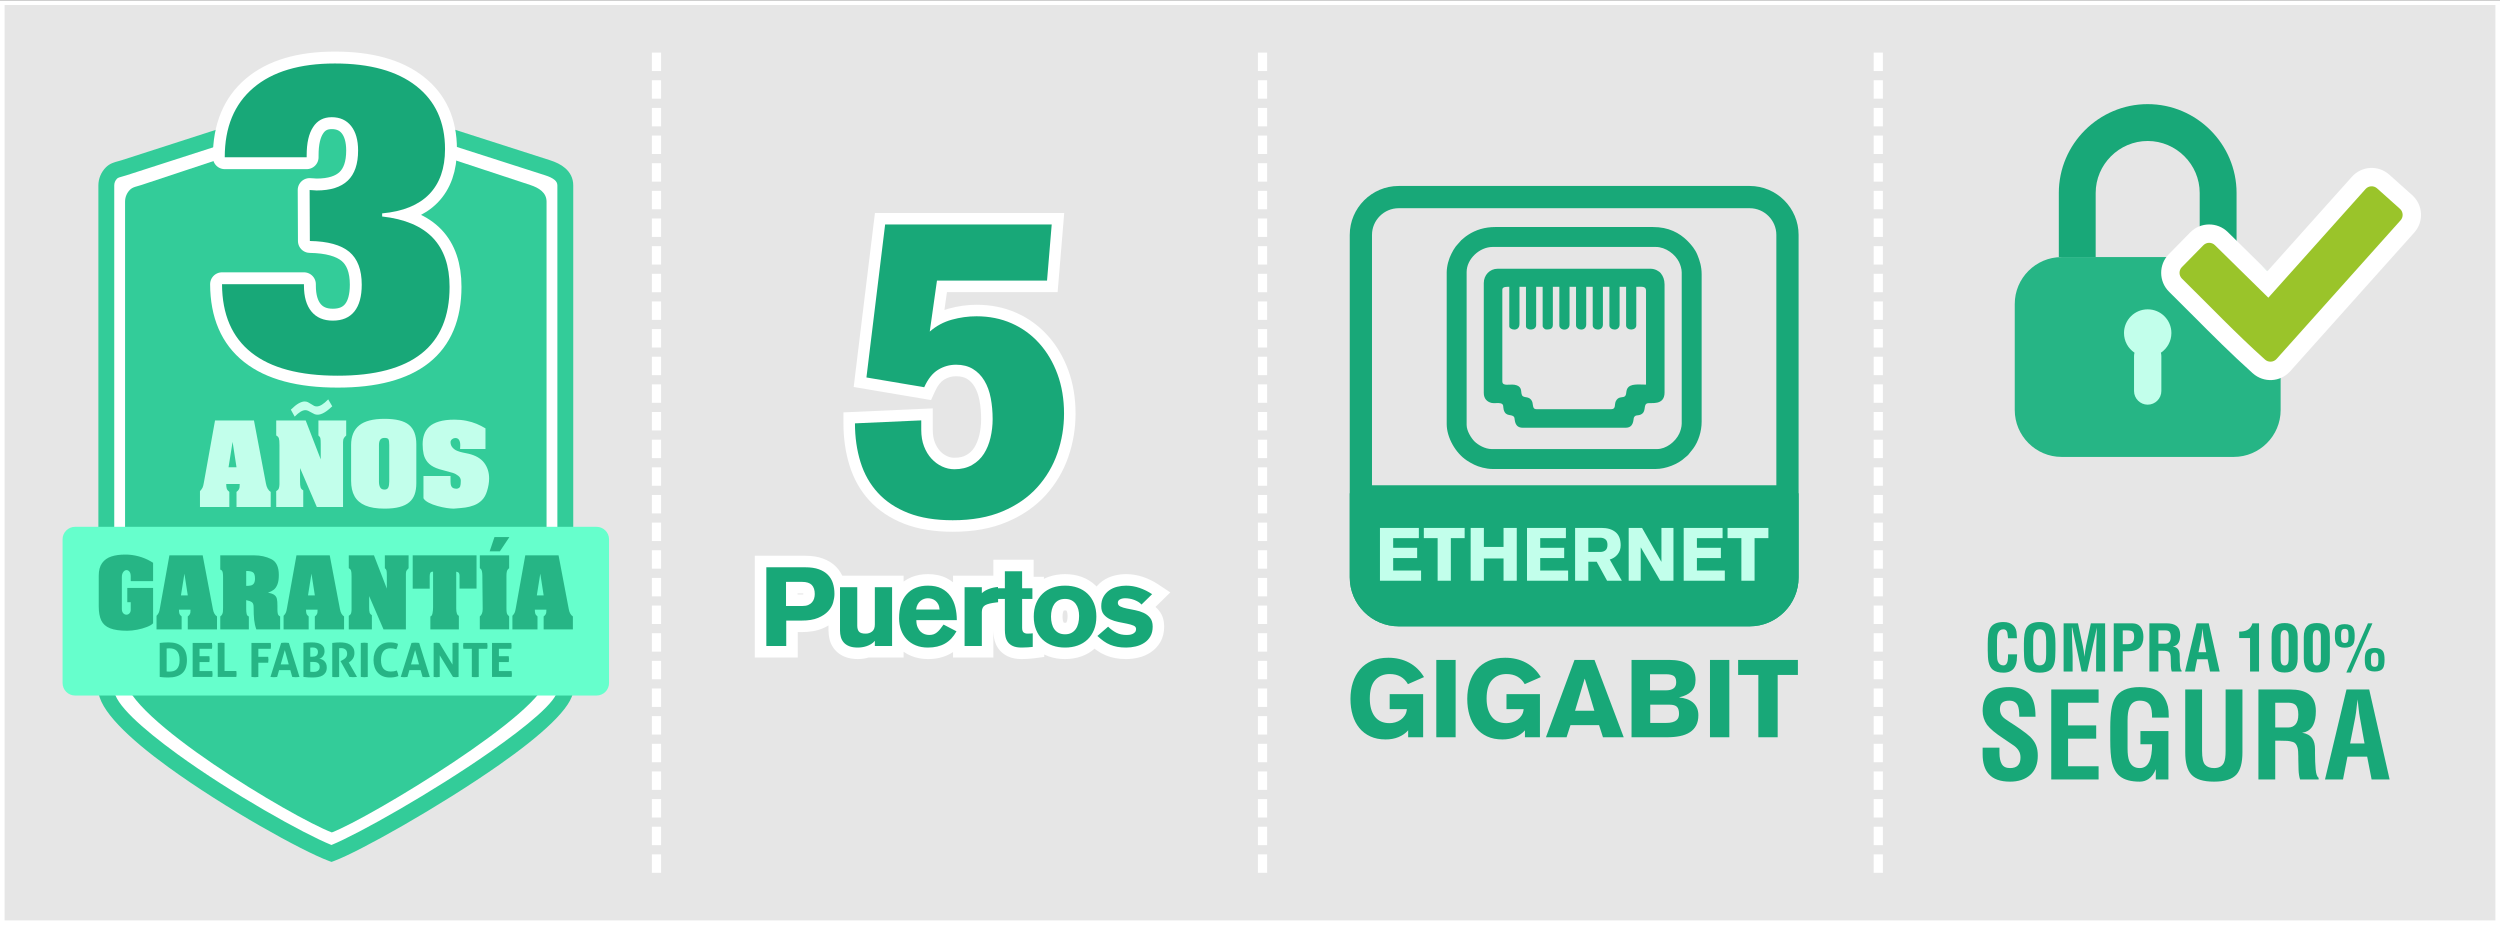 <svg xmlns="http://www.w3.org/2000/svg" xmlns:xlink="http://www.w3.org/1999/xlink" xmlns:xodm="http://www.corel.com/coreldraw/odm/2003" xml:space="preserve" width="543px" height="201px" style="shape-rendering:geometricPrecision; text-rendering:geometricPrecision; image-rendering:optimizeQuality; fill-rule:evenodd; clip-rule:evenodd" viewBox="0 0 713.413 263.856"><rect x="0" y="0" width="713.413" height="263.856" fill="#333333" stroke="none"/> <defs> <style type="text/css"> .str0 {stroke:white;stroke-width:1.315;stroke-miterlimit:22.926} .str1 {stroke:white;stroke-width:6.793;stroke-linecap:round;stroke-linejoin:round;stroke-miterlimit:22.926} .fil9 {fill:none;fill-rule:nonzero} .fil14 {fill:#18A878} .fil2 {fill:#26B585} .fil8 {fill:#33CC99} .fil12 {fill:#66FFCC} .fil5 {fill:#9AC42A} .fil3 {fill:#C2FFEB} .fil0 {fill:#E6E6E6} .fil6 {fill:white} .fil10 {fill:#18A878;fill-rule:nonzero} .fil4 {fill:#18A878;fill-rule:nonzero} .fil13 {fill:#26B585;fill-rule:nonzero} .fil7 {fill:#33CC99;fill-rule:nonzero} .fil11 {fill:#C2FFEB;fill-rule:nonzero} .fil15 {fill:#C2FFEB;fill-rule:nonzero} .fil16 {fill:white;fill-rule:nonzero} .fil1 {fill:white;fill-rule:nonzero} </style> </defs> <g id="Capa_x0020_1">  <polygon class="fil0 str0" points="0.657,0.657 712.755,0.657 712.755,263.199 0.657,263.199 "></polygon> <g id="_3117190277248"> <path class="fil1" d="M188.649 248.957l-2.63 0 0 -5.259 2.63 0 0 5.259zm0 -7.889l-2.63 0 0 -5.26 2.63 0 0 5.26zm0 -7.89l-2.63 0 0 -5.26 2.63 0 0 5.26zm0 -7.889l-2.63 0 0 -5.26 2.63 0 0 5.26zm0 -7.89l-2.63 0 0 -5.26 2.63 0 0 5.26zm0 -7.89l-2.63 0 0 -5.26 2.63 0 0 5.26zm0 -7.889l-2.63 0 0 -5.26 2.63 0 0 5.26zm0 -7.89l-2.63 0 0 -5.26 2.63 0 0 5.26zm0 -7.89l-2.63 0 0 -5.259 2.63 0 0 5.259zm0 -7.889l-2.63 0 0 -5.26 2.63 0 0 5.26zm0 -7.89l-2.63 0 0 -5.26 2.63 0 0 5.26zm0 -7.89l-2.63 0 0 -5.259 2.63 0 0 5.259zm0 -7.889l-2.63 0 0 -5.26 2.63 0 0 5.26zm0 -7.89l-2.63 0 0 -5.26 2.63 0 0 5.26zm0 -7.889l-2.63 0 0 -5.26 2.63 0 0 5.26zm0 -7.89l-2.63 0 0 -5.26 2.63 0 0 5.26zm0 -7.89l-2.63 0 0 -5.26 2.63 0 0 5.26zm0 -7.889l-2.63 0 0 -5.26 2.63 0 0 5.26zm0 -7.89l-2.63 0 0 -5.26 2.63 0 0 5.26zm0 -7.89l-2.63 0 0 -5.259 2.63 0 0 5.259zm0 -7.889l-2.63 0 0 -5.26 2.63 0 0 5.26zm0 -7.89l-2.63 0 0 -5.26 2.63 0 0 5.26zm0 -7.89l-2.63 0 0 -5.259 2.63 0 0 5.259zm0 -7.889l-2.63 0 0 -5.26 2.63 0 0 5.26zm0 -7.89l-2.63 0 0 -5.26 2.63 0 0 5.26zm0 -7.89l-2.63 0 0 -5.259 2.63 0 0 5.259zm0 -7.889l-2.63 0 0 -5.26 2.63 0 0 5.26zm0 -7.889l-2.63 0 0 -5.26 2.63 0 0 5.26zm0 -7.89l-2.63 0 0 -5.26 2.63 0 0 5.26zm0 -7.89l-2.63 0 0 -5.259 2.63 0 0 5.259z"></path> <path class="fil1" d="M361.596 248.957l-2.63 0 0 -5.259 2.63 0 0 5.259zm0 -7.889l-2.63 0 0 -5.26 2.63 0 0 5.26zm0 -7.89l-2.63 0 0 -5.26 2.63 0 0 5.26zm0 -7.889l-2.63 0 0 -5.26 2.63 0 0 5.26zm0 -7.89l-2.63 0 0 -5.26 2.63 0 0 5.26zm0 -7.89l-2.63 0 0 -5.26 2.63 0 0 5.26zm0 -7.889l-2.63 0 0 -5.26 2.63 0 0 5.26zm0 -7.89l-2.63 0 0 -5.26 2.63 0 0 5.26zm0 -7.89l-2.63 0 0 -5.259 2.63 0 0 5.259zm0 -7.889l-2.63 0 0 -5.26 2.63 0 0 5.26zm0 -7.89l-2.63 0 0 -5.26 2.63 0 0 5.26zm0 -7.89l-2.63 0 0 -5.259 2.63 0 0 5.259zm0 -7.889l-2.63 0 0 -5.26 2.63 0 0 5.26zm0 -7.89l-2.63 0 0 -5.26 2.63 0 0 5.26zm0 -7.889l-2.63 0 0 -5.26 2.63 0 0 5.26zm0 -7.89l-2.63 0 0 -5.26 2.63 0 0 5.26zm0 -7.89l-2.63 0 0 -5.26 2.63 0 0 5.26zm0 -7.889l-2.63 0 0 -5.26 2.63 0 0 5.26zm0 -7.89l-2.63 0 0 -5.26 2.63 0 0 5.26zm0 -7.89l-2.63 0 0 -5.259 2.63 0 0 5.259zm0 -7.889l-2.63 0 0 -5.26 2.63 0 0 5.26zm0 -7.89l-2.63 0 0 -5.26 2.63 0 0 5.26zm0 -7.89l-2.63 0 0 -5.259 2.63 0 0 5.259zm0 -7.889l-2.63 0 0 -5.26 2.63 0 0 5.26zm0 -7.89l-2.63 0 0 -5.26 2.63 0 0 5.26zm0 -7.89l-2.63 0 0 -5.259 2.63 0 0 5.259zm0 -7.889l-2.63 0 0 -5.26 2.63 0 0 5.26zm0 -7.889l-2.63 0 0 -5.26 2.63 0 0 5.26zm0 -7.89l-2.63 0 0 -5.26 2.63 0 0 5.26zm0 -7.89l-2.63 0 0 -5.259 2.63 0 0 5.259z"></path> </g> <path class="fil1" d="M537.311 248.957l-2.63 0 0 -5.259 2.63 0 0 5.259zm0 -7.889l-2.63 0 0 -5.26 2.63 0 0 5.26zm0 -7.89l-2.63 0 0 -5.26 2.63 0 0 5.26zm0 -7.889l-2.63 0 0 -5.26 2.63 0 0 5.26zm0 -7.89l-2.63 0 0 -5.26 2.63 0 0 5.26zm0 -7.89l-2.63 0 0 -5.26 2.63 0 0 5.26zm0 -7.889l-2.63 0 0 -5.26 2.63 0 0 5.26zm0 -7.89l-2.63 0 0 -5.26 2.63 0 0 5.26zm0 -7.89l-2.63 0 0 -5.259 2.63 0 0 5.259zm0 -7.889l-2.63 0 0 -5.26 2.63 0 0 5.26zm0 -7.89l-2.63 0 0 -5.26 2.63 0 0 5.26zm0 -7.89l-2.63 0 0 -5.259 2.63 0 0 5.259zm0 -7.889l-2.63 0 0 -5.26 2.63 0 0 5.26zm0 -7.89l-2.63 0 0 -5.26 2.63 0 0 5.26zm0 -7.889l-2.63 0 0 -5.26 2.63 0 0 5.26zm0 -7.89l-2.63 0 0 -5.26 2.63 0 0 5.26zm0 -7.89l-2.63 0 0 -5.26 2.63 0 0 5.26zm0 -7.889l-2.63 0 0 -5.26 2.63 0 0 5.26zm0 -7.89l-2.63 0 0 -5.26 2.63 0 0 5.26zm0 -7.89l-2.63 0 0 -5.259 2.63 0 0 5.259zm0 -7.889l-2.63 0 0 -5.26 2.63 0 0 5.26zm0 -7.89l-2.63 0 0 -5.26 2.63 0 0 5.26zm0 -7.89l-2.63 0 0 -5.259 2.63 0 0 5.259zm0 -7.889l-2.63 0 0 -5.26 2.63 0 0 5.26zm0 -7.89l-2.63 0 0 -5.26 2.63 0 0 5.26zm0 -7.89l-2.63 0 0 -5.259 2.63 0 0 5.259zm0 -7.889l-2.63 0 0 -5.26 2.63 0 0 5.26zm0 -7.889l-2.63 0 0 -5.26 2.63 0 0 5.26zm0 -7.89l-2.63 0 0 -5.26 2.63 0 0 5.26zm0 -7.89l-2.63 0 0 -5.259 2.63 0 0 5.259z"></path> <g id="_3117190279696"> <path class="fil2" d="M588.301 73.251l49.151 0c7.349,0 13.362,6.013 13.362,13.361l0 30.303c0,7.349 -6.013,13.361 -13.362,13.361l-49.151 0c-7.349,0 -13.362,-6.012 -13.362,-13.361l0 -30.303c0,-7.348 6.013,-13.361 13.362,-13.361z"></path> <path class="fil3" d="M612.877 88.161c3.735,0 6.763,3.028 6.763,6.763 0,2.341 -1.189,4.403 -2.996,5.617 0.085,0.318 0.13,0.65 0.13,0.993l0 9.935c0,2.144 -1.754,3.897 -3.897,3.897l-0.001 0c-2.143,0 -3.897,-1.753 -3.897,-3.897l0 -9.935c0,-0.343 0.045,-0.676 0.13,-0.993 -1.807,-1.215 -2.995,-3.277 -2.995,-5.617 0,-3.735 3.028,-6.763 6.763,-6.763z"></path> <path class="fil4" d="M612.876 29.602c6.981,0 13.323,2.851 17.916,7.446 4.594,4.593 7.446,10.935 7.446,17.915l0 18.288 -10.519 0 0 -18.288c0,-4.076 -1.672,-7.786 -4.364,-10.478 -2.693,-2.693 -6.402,-4.364 -10.478,-4.364 -4.077,0 -7.787,1.671 -10.479,4.364 -2.692,2.692 -4.364,6.402 -4.364,10.478l0 18.288 -10.519 0 0 -18.288c0,-6.98 2.852,-13.322 7.446,-17.915 4.594,-4.595 10.935,-7.446 17.915,-7.446z"></path> <path class="fil1" d="M618.974 83.135c-1.482,-1.457 -2.234,-3.391 -2.251,-5.331 -0.017,-1.934 0.703,-3.879 2.161,-5.363l6.146 -6.251c1.456,-1.482 3.391,-2.234 5.33,-2.251 1.934,-0.017 3.878,0.703 5.364,2.161l11.343 11.151 24.087 -26.925c1.394,-1.558 3.287,-2.406 5.214,-2.512 1.92,-0.108 3.894,0.524 5.454,1.919l6.533 5.844 0.226 0.185 -0.013 0.014c1.423,1.373 2.198,3.179 2.299,5.016 0.108,1.921 -0.524,3.894 -1.918,5.453l-0.185 0.226 -0.01 -0.008 -35.209 39.359 -0.185 0.226 -0.013 -0.012c-1.373,1.423 -3.18,2.197 -5.016,2.299 -1.921,0.107 -3.894,-0.524 -5.454,-1.92l-0.226 -0.184 0.009 -0.01c-5.929,-5.317 -11.29,-10.696 -16.706,-16.131 -2.301,-2.308 -4.613,-4.627 -6.98,-6.955zm11.483 -7.504l-2.047 2.083c1.672,1.659 3.329,3.323 4.981,4.98 4.749,4.765 9.455,9.487 14.308,13.951l31.495 -35.207 -2.18 -1.95 -29.468 32.941 -17.089 -16.798z"></path> <path class="fil5" d="M622.652 79.396c-0.909,-0.893 -0.922,-2.368 -0.028,-3.277l6.145 -6.251c0.893,-0.909 2.368,-0.922 3.277,-0.029l15.26 15.001 27.751 -31.021c0.85,-0.95 2.323,-1.032 3.273,-0.183l6.533 5.845c0.95,0.85 1.032,2.322 0.182,3.272l-35.403 39.577c-0.85,0.95 -2.323,1.032 -3.273,0.182 -8.287,-7.413 -15.743,-15.277 -23.717,-23.116z"></path> </g> <g id="_3117190285600"> <path class="fil4" d="M573.032 186.612l2.59 0 -0.056 0.79c0,1.359 -0.281,2.412 -0.845,3.159 -0.648,0.857 -1.646,1.285 -2.993,1.285 -1.335,0 -2.345,-0.275 -3.03,-0.826 -0.612,-0.493 -1.022,-1.24 -1.23,-2.244 -0.16,-0.762 -0.239,-1.858 -0.239,-3.293l0 -1.965c0,-2.085 0.232,-3.545 0.697,-4.377 0.649,-1.166 1.917,-1.748 3.802,-1.748 1.163,0 2.081,0.306 2.755,0.921 0.673,0.616 1.01,1.5 1.01,2.657 0.049,0.355 0.073,0.707 0.073,1.05l-2.543 0c-0.135,-1.062 -0.202,-1.598 -0.202,-1.61 -0.171,-0.627 -0.533,-0.943 -1.087,-0.943 -0.774,0 -1.301,0.356 -1.585,1.069 -0.184,0.452 -0.276,1.101 -0.276,1.949l0 0.459 0 3.826c0,0.848 0.086,1.485 0.257,1.914 0.294,0.725 0.827,1.086 1.598,1.086 0.6,0 0.992,-0.416 1.175,-1.249 0.086,-0.392 0.129,-1.028 0.129,-1.91zm4.518 -1.129l0 -1.965c0,-2.085 0.233,-3.545 0.698,-4.377 0.649,-1.166 1.916,-1.748 3.801,-1.748 1.873,0 3.135,0.582 3.783,1.748 0.478,0.845 0.716,2.305 0.716,4.377l0 1.965c0,1.472 -0.073,2.562 -0.22,3.275 -0.208,1.028 -0.612,1.781 -1.212,2.262 -0.685,0.551 -1.708,0.826 -3.067,0.826 -1.334,0 -2.344,-0.275 -3.03,-0.826 -0.612,-0.493 -1.022,-1.24 -1.23,-2.244 -0.16,-0.762 -0.239,-1.858 -0.239,-3.293zm2.644 -2.538l0 3.826c0,0.848 0.086,1.485 0.258,1.914 0.293,0.725 0.826,1.086 1.597,1.086 0.808,0 1.347,-0.367 1.616,-1.105 0.16,-0.428 0.239,-1.132 0.239,-2.115l0 -3.532c0,-1.007 -0.067,-1.735 -0.202,-2.189 -0.269,-0.909 -0.82,-1.362 -1.653,-1.362 -0.771,0 -1.297,0.356 -1.579,1.069 -0.184,0.452 -0.276,1.101 -0.276,1.949l0 0.459zm11.258 4.237l0 4.334 -2.571 0 0 -13.755 4.098 0 1.371 6.372c0.2,0.934 0.365,1.992 0.49,3.18 0.062,-0.587 0.129,-1.145 0.196,-1.671 0.071,-0.527 0.153,-1.028 0.254,-1.506l1.365 -6.375 4.071 0 0 13.755 -2.571 0 0 -4.328c0,-1.013 0.018,-2.036 0.055,-3.061 0.111,-3.07 0.165,-4.781 0.165,-5.136l-2.791 12.525 -1.561 0 -2.699 -12.543 -0.092 0c0,1.016 0.018,2.038 0.055,3.066 0.11,3.073 0.165,4.788 0.165,5.143zm14.306 -7.401l0 3.93 1.377 0c0.613,0 1.066,-0.147 1.359,-0.438 0.343,-0.34 0.515,-0.903 0.515,-1.693 0,-0.75 -0.147,-1.239 -0.441,-1.463 -0.294,-0.223 -0.839,-0.336 -1.635,-0.336l-1.175 0zm0 11.735l-2.571 0 0 -13.755 5.252 0c1.139,0 1.984,0.407 2.535,1.224 0.453,0.67 0.679,1.561 0.679,2.669 0,0.658 -0.092,1.249 -0.275,1.772 -0.221,0.636 -0.557,1.13 -1.01,1.481 -0.368,0.294 -0.808,0.502 -1.322,0.631 -0.515,0.129 -1.035,0.193 -1.562,0.193l-1.726 0 0 5.785zm10.633 -5.932l-0.459 0 0 5.932 -2.571 0 0 -13.755 4.867 0c1.224,0 2.155,0.232 2.791,0.694 0.747,0.539 1.121,1.405 1.121,2.602 0,0.891 -0.135,1.601 -0.404,2.124 -0.343,0.683 -0.913,1.081 -1.708,1.191 0.722,0.11 1.242,0.398 1.561,0.863 0.281,0.404 0.422,0.961 0.422,1.671l0 0.569c0,0.968 0.034,1.803 0.101,2.507 0.067,0.704 0.217,1.13 0.45,1.276l0 0.258 -2.828 0c-0.135,-0.38 -0.214,-0.872 -0.239,-1.479 -0.024,-0.606 -0.037,-1.147 -0.037,-1.625l0 -0.386c0,-0.612 -0.036,-1.059 -0.11,-1.34 -0.134,-0.502 -0.367,-0.802 -0.698,-0.9 -0.33,-0.098 -0.621,-0.156 -0.872,-0.175 -0.251,-0.018 -0.621,-0.027 -1.111,-0.027l-0.276 0zm-0.459 -5.803l0 3.783 2.02 0c0.454,0 0.818,-0.162 1.093,-0.484 0.276,-0.324 0.413,-0.82 0.413,-1.49 0,-0.72 -0.147,-1.213 -0.44,-1.482 -0.233,-0.217 -0.625,-0.327 -1.176,-0.327l-1.91 0zm10.358 11.735l-2.755 0 3.288 -13.755 3.471 0 3.122 13.755 -2.755 0 -0.68 -3.49 -3.011 0 -0.68 3.49zm1.855 -9.412l-0.771 3.902 2.203 0 -0.697 -3.902c-0.049,-0.242 -0.089,-0.478 -0.12,-0.704 -0.03,-0.227 -0.076,-0.624 -0.138,-1.2l-0.091 -0.915 -0.129 0.915c-0.049,0.428 -0.089,0.778 -0.119,1.053 -0.031,0.275 -0.077,0.56 -0.138,0.851zm13.939 9.412l0 -9.55 -3.104 0 0 -1.836c0.992,0 1.781,-0.16 2.369,-0.475 0.698,-0.376 1.169,-1.007 1.414,-1.894l1.892 0 0 13.755 -2.571 0zm8.723 -9.878l0 6.202c0,0.71 0.098,1.215 0.294,1.509 0.196,0.293 0.471,0.44 0.826,0.44 0.38,0 0.67,-0.14 0.872,-0.422 0.202,-0.281 0.303,-0.793 0.303,-1.527l0 -6.202c0,-0.71 -0.104,-1.212 -0.312,-1.499 -0.208,-0.288 -0.496,-0.432 -0.863,-0.432 -0.367,0 -0.636,0.129 -0.808,0.386 -0.208,0.306 -0.312,0.823 -0.312,1.545zm-2.571 6.199l0 -6.195c0,-1.411 0.33,-2.434 0.992,-3.073 0.599,-0.588 1.512,-0.882 2.736,-0.882 1.224,0 2.13,0.288 2.718,0.863 0.661,0.64 0.992,1.668 0.992,3.092l0 6.195c0,1.398 -0.331,2.421 -0.992,3.073 -0.612,0.6 -1.524,0.899 -2.737,0.899 -1.212,0 -2.118,-0.293 -2.717,-0.881 -0.662,-0.652 -0.992,-1.68 -0.992,-3.091zm11.753 -6.199l0 6.202c0,0.71 0.098,1.215 0.294,1.509 0.196,0.293 0.471,0.44 0.826,0.44 0.38,0 0.671,-0.14 0.873,-0.422 0.202,-0.281 0.303,-0.793 0.303,-1.527l0 -6.202c0,-0.71 -0.104,-1.212 -0.312,-1.499 -0.209,-0.288 -0.496,-0.432 -0.864,-0.432 -0.367,0 -0.636,0.129 -0.808,0.386 -0.208,0.306 -0.312,0.823 -0.312,1.545zm-2.571 6.199l0 -6.195c0,-1.411 0.331,-2.434 0.992,-3.073 0.6,-0.588 1.512,-0.882 2.736,-0.882 1.224,0 2.13,0.288 2.718,0.863 0.661,0.64 0.992,1.668 0.992,3.092l0 6.195c0,1.398 -0.331,2.421 -0.992,3.073 -0.612,0.6 -1.524,0.899 -2.736,0.899 -1.212,0 -2.118,-0.293 -2.718,-0.881 -0.661,-0.652 -0.992,-1.68 -0.992,-3.091zm11.68 -9.838c1.2,0 2.008,0.343 2.424,1.028 0.282,0.466 0.423,1.243 0.423,2.333 0,1.114 -0.135,1.891 -0.404,2.332 -0.417,0.686 -1.231,1.029 -2.443,1.029 -1.175,0 -1.971,-0.343 -2.387,-1.029 -0.282,-0.465 -0.423,-1.242 -0.423,-2.332 0,-1.102 0.135,-1.879 0.404,-2.333 0.404,-0.685 1.206,-1.028 2.406,-1.028zm0.037 1.341c-0.478,0 -0.79,0.184 -0.937,0.551 -0.098,0.245 -0.147,0.734 -0.147,1.469 0,0.759 0.043,1.249 0.129,1.469 0.147,0.367 0.465,0.551 0.955,0.551 0.477,0 0.783,-0.184 0.918,-0.551 0.085,-0.232 0.128,-0.722 0.128,-1.469 0,-0.747 -0.043,-1.237 -0.128,-1.469 -0.135,-0.367 -0.441,-0.551 -0.918,-0.551zm1.726 12.469l-1.304 0 6.171 -14.048 1.285 0 -6.152 14.048zm6.776 -7.015c1.2,0 2.008,0.343 2.425,1.028 0.269,0.454 0.404,1.231 0.404,2.333 0,1.102 -0.135,1.879 -0.404,2.332 -0.404,0.686 -1.212,1.029 -2.425,1.029 -1.175,0 -1.97,-0.343 -2.387,-1.029 -0.282,-0.465 -0.422,-1.242 -0.422,-2.332 0,-1.102 0.134,-1.879 0.404,-2.333 0.404,-0.685 1.206,-1.028 2.405,-1.028zm0.019 1.341c-0.49,0 -0.802,0.184 -0.937,0.551 -0.085,0.22 -0.128,0.71 -0.128,1.469 0,0.747 0.043,1.237 0.128,1.469 0.135,0.367 0.447,0.551 0.937,0.551 0.478,0 0.784,-0.184 0.918,-0.551 0.086,-0.232 0.129,-0.722 0.129,-1.469 0,-0.747 -0.043,-1.237 -0.129,-1.469 -0.134,-0.367 -0.44,-0.551 -0.918,-0.551z"></path> <path class="fil4" d="M580.864 204.427l-4.629 0c0,-1.475 -0.137,-2.532 -0.417,-3.178 -0.417,-0.943 -1.229,-1.417 -2.429,-1.417 -0.88,0 -1.549,0.183 -2,0.549 -0.452,0.365 -0.675,0.983 -0.675,1.857 0,0.869 0.263,1.6 0.795,2.194 0.319,0.366 0.977,0.858 1.966,1.481 0.988,0.617 1.989,1.28 3,1.989 1.337,0.937 2.292,1.686 2.869,2.234 0.777,0.778 1.337,1.583 1.669,2.418 0.337,0.84 0.503,1.828 0.503,2.972 0,2.383 -0.72,4.212 -2.161,5.492 -1.44,1.286 -3.36,1.926 -5.76,1.926 -2.767,0 -4.79,-0.72 -6.07,-2.16 -1.166,-1.304 -1.749,-3.189 -1.749,-5.658l0 -1.887 4.801 0 0 1.51c0,1.371 0.223,2.434 0.668,3.188 0.446,0.755 1.229,1.132 2.35,1.132 1.989,0 2.983,-1.006 2.983,-3.023 0,-0.732 -0.16,-1.366 -0.486,-1.904 -0.32,-0.537 -0.766,-1.023 -1.343,-1.445 -0.577,-0.423 -1.612,-1.126 -3.103,-2.109 -2.212,-1.446 -3.755,-2.738 -4.629,-3.881 -0.829,-1.217 -1.241,-2.532 -1.241,-3.949 0,-4.532 2.527,-6.801 7.579,-6.801 2.594,0 4.514,0.663 5.755,1.995 1.171,1.263 1.754,3.423 1.754,6.475zm18.003 17.9l-13.511 0 0 -25.684 13.511 0 0 3.772 -8.71 0 0 6.481 8.024 0 0 3.772 -8.024 0 0 7.887 8.71 0 0 3.772zm3.326 -11.265l0 -3.669c0,-3.892 0.434,-6.618 1.303,-8.173 1.211,-2.177 3.577,-3.263 7.098,-3.263 2.217,0 3.932,0.366 5.144,1.103 1.417,0.869 2.388,2.361 2.914,4.475 0.069,0.32 0.126,0.726 0.172,1.223 0.046,0.491 0.068,1.126 0.068,1.909l-4.766 0c0,-1.612 -0.171,-2.738 -0.514,-3.384 -0.509,-0.965 -1.509,-1.451 -3.001,-1.451 -1.446,0 -2.435,0.663 -2.966,1.994 -0.343,0.847 -0.514,2.058 -0.514,3.641l0 0.857 0 7.144c0,1.583 0.16,2.772 0.48,3.572 0.548,1.354 1.543,2.029 2.983,2.029 1.28,0 2.206,-0.64 2.778,-1.92 0.502,-1.121 0.754,-2.743 0.754,-4.87l-3.326 0 0 -3.772 7.989 0 0 13.82 -3.6 0 0 -2.949c-0.48,1.234 -1.155,2.16 -2.023,2.777 -0.754,0.526 -1.612,0.789 -2.572,0.789 -2.492,0 -4.378,-0.515 -5.658,-1.543 -1.143,-0.921 -1.909,-2.315 -2.297,-4.19 -0.298,-1.423 -0.446,-3.468 -0.446,-6.149zm32.919 3.075l0 -17.494 4.8 0 0 17.911c0,2.966 -0.56,5.081 -1.68,6.332 -1.234,1.372 -3.383,2.058 -6.446,2.058 -3.087,0 -5.247,-0.686 -6.482,-2.058 -1.142,-1.251 -1.714,-3.366 -1.714,-6.332l0 -17.911 4.801 0 0 17.494c0,2.011 0.285,3.332 0.857,3.972 0.572,0.64 1.429,0.96 2.572,0.96 1.394,0 2.332,-0.514 2.812,-1.543 0.319,-0.68 0.48,-1.812 0.48,-3.389zm15.019 -2.886l-0.858 0 0 11.076 -4.8 0 0 -25.684 9.087 0c2.286,0 4.023,0.434 5.212,1.297 1.394,1.006 2.092,2.623 2.092,4.858 0,1.663 -0.252,2.989 -0.755,3.966 -0.64,1.275 -1.703,2.018 -3.189,2.223 1.349,0.206 2.321,0.744 2.915,1.612 0.526,0.754 0.789,1.795 0.789,3.12l0 1.064c0,1.806 0.063,3.366 0.188,4.68 0.126,1.315 0.406,2.109 0.84,2.383l0 0.481 -5.28 0c-0.252,-0.709 -0.4,-1.629 -0.446,-2.761 -0.046,-1.131 -0.069,-2.143 -0.069,-3.034l0 -0.721c0,-1.143 -0.068,-1.977 -0.205,-2.503 -0.252,-0.937 -0.686,-1.497 -1.303,-1.68 -0.618,-0.183 -1.161,-0.292 -1.629,-0.326 -0.469,-0.034 -1.16,-0.051 -2.075,-0.051l-0.514 0zm-0.858 -10.836l0 7.064 3.773 0c0.845,0 1.526,-0.303 2.04,-0.903 0.514,-0.606 0.771,-1.532 0.771,-2.783 0,-1.343 -0.274,-2.264 -0.823,-2.767 -0.434,-0.405 -1.165,-0.611 -2.194,-0.611l-3.567 0zm19.34 21.912l-5.143 0 6.138 -25.684 6.481 0 5.829 25.684 -5.143 0 -1.269 -6.516 -5.624 0 -1.269 6.516zm3.464 -17.574l-1.441 7.286 4.116 0 -1.304 -7.286c-0.091,-0.452 -0.165,-0.892 -0.222,-1.315 -0.058,-0.423 -0.144,-1.166 -0.258,-2.24l-0.171 -1.709 -0.24 1.709c-0.092,0.8 -0.166,1.451 -0.223,1.966 -0.057,0.514 -0.143,1.046 -0.257,1.589z"></path> </g> <g id="_3117190285888"> <path class="fil6" d="M35.362 47.771l60.304 -19.452 60.627 19.452c2.632,0.845 5.025,2.262 5.025,5.026 0,47.983 0,95.966 0,143.949 0,10.08 -55.122,42.401 -66.726,46.695 -12.452,-4.642 -64.255,-34.834 -64.255,-46.695l0 -143.949c0,-1.382 0.566,-2.638 1.476,-3.549 0.911,-0.911 2.234,-1.052 3.549,-1.477z"></path> <path class="fil7" d="M34.673 45.622l60.991 -19.674 61.319 19.674c1.57,0.504 3.097,1.202 4.287,2.235 1.405,1.221 2.313,2.816 2.313,4.94l0 143.949c0,4.905 -9.283,13.121 -21.19,21.453 -17.126,11.985 -39.963,24.752 -47.023,27.365l-0.774 0.286 -0.791 -0.295c-7.607,-2.836 -29.557,-14.977 -45.814,-26.792 -11.248,-8.173 -19.918,-16.428 -19.918,-22.017l0 -143.949c0,-0.978 0.199,-1.918 0.559,-2.783 0.373,-0.898 0.914,-1.701 1.58,-2.367 1.112,-1.112 2.324,-1.439 3.606,-1.784 0.328,-0.089 0.662,-0.179 0.855,-0.241zm60.994 -14.932l-59.615 19.231c-0.451,0.145 -0.761,0.229 -1.066,0.311 -0.673,0.181 -1.308,0.353 -1.572,0.616 -0.261,0.262 -0.47,0.567 -0.608,0.899 -0.132,0.318 -0.205,0.672 -0.205,1.05l0 143.949c0,3.885 7.855,10.951 18.043,18.355 15.442,11.223 35.941,22.682 43.94,25.916 7.621,-3.101 28.975,-15.143 45.226,-26.516 10.813,-7.566 19.244,-14.579 19.244,-17.755l0 -143.949c0,-0.641 -0.29,-1.136 -0.739,-1.526 -0.664,-0.577 -1.651,-1.01 -2.712,-1.35l-59.936 -19.231z"></path> <path class="fil8" d="M40.301 52.692l55.378 -18.366 55.675 18.366c2.417,0.797 4.615,2.135 4.615,4.745 0,45.303 0,90.607 0,135.91 0,9.517 -50.621,40.033 -61.277,44.088 -11.434,-4.384 -59.005,-32.89 -59.005,-44.088l0 -135.91c0,-1.305 0.519,-2.492 1.355,-3.352 0.837,-0.859 2.051,-0.992 3.259,-1.393z"></path> <g> <path class="fil9 str1" d="M63.358 80.995l23.378 0 0 0.39c0,3.203 0.714,5.671 2.143,7.403 1.428,1.732 3.463,2.597 6.104,2.597 2.684,0 4.74,-0.865 6.147,-2.619 1.407,-1.753 2.1,-4.307 2.1,-7.641 0,-4.264 -1.19,-7.381 -3.55,-9.372 -2.381,-1.971 -6.125,-3.009 -11.256,-3.096l-0.065 -14.546c0.26,0 0.606,0.021 1.039,0.065 0.455,0.043 0.758,0.065 0.931,0.065 3.983,0 6.949,-0.931 8.918,-2.814 1.97,-1.883 2.944,-4.741 2.944,-8.594 0,-2.987 -0.671,-5.325 -1.991,-6.992 -1.32,-1.666 -3.182,-2.51 -5.541,-2.51 -2.317,0 -4.092,0.93 -5.304,2.814 -1.234,1.861 -1.84,4.545 -1.84,8.052l0 0.563 -23.378 0c0,-8.572 2.728,-15.174 8.183,-19.807 5.433,-4.632 13.204,-6.948 23.247,-6.948 9.98,0 17.707,2.143 23.183,6.407 5.499,4.286 8.248,10.282 8.248,18.031 0,5.499 -1.516,9.785 -4.524,12.88 -3.031,3.096 -7.49,4.914 -13.421,5.455l0 0.887c6.451,0.714 11.256,2.75 14.46,6.083 3.182,3.333 4.783,8.009 4.783,14.004 0,8.443 -2.662,14.785 -7.987,19.006 -5.325,4.221 -13.291,6.342 -23.941,6.342 -10.866,0 -19.07,-2.186 -24.611,-6.58 -5.563,-4.394 -8.356,-10.91 -8.399,-19.525z"></path> <path id="_1" class="fil10" d="M63.358 80.995l23.378 0 0 0.39c0,3.203 0.714,5.671 2.143,7.403 1.428,1.732 3.463,2.597 6.104,2.597 2.684,0 4.74,-0.865 6.147,-2.619 1.407,-1.753 2.1,-4.307 2.1,-7.641 0,-4.264 -1.19,-7.381 -3.55,-9.372 -2.381,-1.971 -6.125,-3.009 -11.256,-3.096l-0.065 -14.546c0.26,0 0.606,0.021 1.039,0.065 0.455,0.043 0.758,0.065 0.931,0.065 3.983,0 6.949,-0.931 8.918,-2.814 1.97,-1.883 2.944,-4.741 2.944,-8.594 0,-2.987 -0.671,-5.325 -1.991,-6.992 -1.32,-1.666 -3.182,-2.51 -5.541,-2.51 -2.317,0 -4.092,0.93 -5.304,2.814 -1.234,1.861 -1.84,4.545 -1.84,8.052l0 0.563 -23.378 0c0,-8.572 2.728,-15.174 8.183,-19.807 5.433,-4.632 13.204,-6.948 23.247,-6.948 9.98,0 17.707,2.143 23.183,6.407 5.499,4.286 8.248,10.282 8.248,18.031 0,5.499 -1.516,9.785 -4.524,12.88 -3.031,3.096 -7.49,4.914 -13.421,5.455l0 0.887c6.451,0.714 11.256,2.75 14.46,6.083 3.182,3.333 4.783,8.009 4.783,14.004 0,8.443 -2.662,14.785 -7.987,19.006 -5.325,4.221 -13.291,6.342 -23.941,6.342 -10.866,0 -19.07,-2.186 -24.611,-6.58 -5.563,-4.394 -8.356,-10.91 -8.399,-19.525z"></path> </g> <path class="fil11" d="M72.469 119.867l3.402 17.916c0.206,1.2 0.667,2.025 1.378,2.471l0 4.32 -9.757 0 0 -4.315c0.293,-0.216 0.504,-0.436 0.633,-0.657 0.135,-0.216 0.211,-0.442 0.24,-0.672 0.029,-0.231 0.044,-0.538 0.044,-0.922l-3.854 0c0,0.562 0.048,0.998 0.148,1.315 0.097,0.313 0.346,0.624 0.74,0.936l0 4.315 -8.38 0 0 -4.526c0.346,-0.365 0.595,-0.705 0.74,-1.013 0.143,-0.312 0.273,-0.806 0.383,-1.492l3.177 -17.676 11.106 0zm-4.977 13.361l-1.123 -7.256 -1.152 7.256 2.275 0zm11.331 -13.361l8.408 0 4.295 11.111 0 -4.319c0,-0.84 -0.034,-1.411 -0.106,-1.709 -0.072,-0.293 -0.254,-0.557 -0.556,-0.792l0 -4.291 7.928 0 0 4.291c-0.283,0.269 -0.485,0.494 -0.6,0.672 -0.115,0.177 -0.197,0.36 -0.24,0.542 -0.043,0.183 -0.062,0.404 -0.062,0.653l0 0.634 0 17.915 -7.477 0 -4.79 -11.12 0 3.863c0,0.715 0.048,1.253 0.149,1.617 0.096,0.365 0.35,0.663 0.762,0.889l0 4.751 -7.711 0 0 -4.531c0.374,-0.211 0.619,-0.461 0.729,-0.744 0.111,-0.278 0.177,-0.662 0.197,-1.152l0 -0.83 0 -10.419c0,-0.955 -0.058,-1.603 -0.168,-1.934 -0.115,-0.331 -0.365,-0.599 -0.758,-0.806l0 -4.291zm4.17 -3.076c0.855,-0.844 1.603,-1.444 2.246,-1.804 0.643,-0.355 1.205,-0.533 1.68,-0.533 0.35,0 0.662,0.067 0.936,0.197 0.278,0.135 0.594,0.317 0.945,0.552 0.351,0.235 0.634,0.403 0.845,0.508 0.211,0.102 0.465,0.154 0.768,0.154 0.868,0 1.953,-0.672 3.248,-2.015l1.152 1.982c-1.67,1.598 -3.061,2.395 -4.18,2.395 -0.316,0 -0.604,-0.054 -0.864,-0.154 -0.259,-0.106 -0.566,-0.264 -0.931,-0.48 -0.359,-0.216 -0.667,-0.379 -0.926,-0.494 -0.259,-0.111 -0.523,-0.169 -0.797,-0.169 -0.815,0 -1.823,0.615 -3.023,1.844l-1.099 -1.983zm17.2 20.3c0,1.762 0.326,3.231 0.979,4.401 0.652,1.171 1.68,2.054 3.081,2.65 1.401,0.595 3.225,0.892 5.476,0.892 1.689,0 3.114,-0.153 4.276,-0.465 1.161,-0.308 2.097,-0.763 2.798,-1.368 0.705,-0.605 1.214,-1.353 1.526,-2.241 0.316,-0.893 0.475,-1.954 0.475,-3.182l0 -11.114c0,-2.535 -0.701,-4.378 -2.098,-5.53 -1.396,-1.151 -3.723,-1.727 -6.977,-1.727 -1.632,0 -3.047,0.153 -4.252,0.465 -1.205,0.308 -2.193,0.773 -2.961,1.392 -0.768,0.619 -1.349,1.397 -1.738,2.332 -0.388,0.937 -0.585,2.04 -0.585,3.302l0 10.193zm10.884 0.226c0,0.754 -0.096,1.32 -0.283,1.704 -0.187,0.384 -0.542,0.576 -1.065,0.576 -0.6,0 -1.013,-0.211 -1.243,-0.633 -0.23,-0.423 -0.346,-0.97 -0.346,-1.647l0 -10.419c0,-0.691 0.125,-1.209 0.379,-1.545 0.255,-0.336 0.658,-0.504 1.21,-0.504 0.619,0 0.998,0.139 1.137,0.427 0.14,0.288 0.211,0.826 0.211,1.622l0 10.419zm9.767 -1.588l7.717 0 0 1.588c0,0.557 0.067,0.975 0.201,1.267 0.139,0.288 0.337,0.49 0.6,0.605 0.259,0.11 0.6,0.168 1.012,0.168 0.505,-0.101 0.817,-0.327 0.941,-0.667 0.12,-0.341 0.183,-0.874 0.183,-1.599 0,-0.58 -0.24,-1.055 -0.72,-1.429 -0.475,-0.375 -0.988,-0.648 -1.531,-0.826 -0.542,-0.173 -1.363,-0.398 -2.457,-0.672 -1.099,-0.278 -1.872,-0.513 -2.323,-0.71 -1.065,-0.432 -1.881,-0.993 -2.452,-1.685 -0.567,-0.695 -0.941,-1.463 -1.129,-2.308 -0.186,-0.844 -0.282,-1.775 -0.282,-2.797 0,-1.018 0.144,-1.954 0.436,-2.794 0.289,-0.845 0.773,-1.584 1.445,-2.217 0.677,-0.633 1.612,-1.128 2.812,-1.483 1.2,-0.355 2.664,-0.532 4.386,-0.532 1.2,0 2.333,0.105 3.394,0.321 1.065,0.216 2.034,0.504 2.903,0.864 0.873,0.364 1.728,0.797 2.558,1.301l0 5.888 -7.251 0c0.038,-0.245 0.057,-0.576 0.057,-0.998 0,-1.426 -0.47,-2.136 -1.406,-2.136 -0.321,0 -0.614,0.101 -0.888,0.307 -0.269,0.206 -0.437,0.47 -0.489,0.787 0,0.638 0.177,1.171 0.542,1.589 0.36,0.422 0.806,0.744 1.334,0.964 0.528,0.221 1.075,0.389 1.641,0.499 0.571,0.111 1.128,0.231 1.68,0.35 1.996,0.481 3.465,1.339 4.411,2.587 0.94,1.248 1.411,2.731 1.411,4.459 0,1.132 -0.202,2.342 -0.605,3.623 -0.327,1.08 -0.816,1.939 -1.469,2.587 -0.653,0.648 -1.401,1.127 -2.255,1.449 -0.855,0.317 -1.666,0.528 -2.438,0.634 -0.773,0.1 -1.886,0.211 -3.341,0.321 -0.513,0 -1.18,-0.062 -2.001,-0.182 -0.82,-0.12 -1.699,-0.312 -2.634,-0.571 -0.941,-0.254 -1.771,-0.571 -2.496,-0.945 -0.73,-0.375 -1.229,-0.797 -1.497,-1.267l0 -6.34z"></path> <path class="fil12" d="M21.421 150.222l148.813 0c1.962,0 3.566,1.604 3.566,3.566l0 41.013c0,1.962 -1.604,3.566 -3.566,3.566l-148.813 0c-1.962,0 -3.566,-1.604 -3.566,-3.566l0 -41.013c0,-1.962 1.604,-3.566 3.566,-3.566z"></path> <path class="fil13" d="M28.176 172.888l0 -8.715c0,-1.522 0.32,-2.725 0.96,-3.611 0.64,-0.886 1.522,-1.51 2.638,-1.875 1.116,-0.365 2.429,-0.546 3.935,-0.546 0.44,0 0.776,0.008 1.01,0.025 2.539,0.193 4.862,0.964 6.967,2.318l0 5.236 -6.381 0 0 -1.346c0,-0.583 -0.114,-1.03 -0.348,-1.338 -0.23,-0.308 -0.517,-0.464 -0.854,-0.464 -0.341,0 -0.652,0.181 -0.923,0.542 -0.271,0.361 -0.41,0.845 -0.41,1.452l0 9.114c0,0.513 0.131,0.911 0.393,1.194 0.259,0.283 0.567,0.426 0.92,0.426 0.328,0 0.611,-0.127 0.857,-0.385 0.242,-0.255 0.365,-0.603 0.365,-1.047l0 -2.137 -0.984 0 0 -4.062 7.365 0 0 10.073c-0.304,0.361 -0.882,0.706 -1.732,1.042 -0.849,0.336 -1.785,0.603 -2.815,0.8 -1.029,0.197 -1.969,0.296 -2.818,0.296 -2.105,0 -3.751,-0.238 -4.932,-0.71 -1.182,-0.472 -2.011,-1.215 -2.491,-2.225 -0.48,-1.008 -0.722,-2.363 -0.722,-4.057zm29.662 -14.525l2.909 15.317c0.176,1.025 0.57,1.731 1.177,2.113l0 3.693 -8.341 0 0 -3.689c0.25,-0.185 0.431,-0.373 0.541,-0.562 0.115,-0.185 0.181,-0.378 0.206,-0.575 0.024,-0.196 0.036,-0.459 0.036,-0.787l-3.295 0c0,0.48 0.042,0.853 0.127,1.124 0.082,0.267 0.296,0.533 0.633,0.8l0 3.689 -7.165 0 0 -3.87c0.296,-0.311 0.509,-0.603 0.632,-0.865 0.123,-0.267 0.234,-0.69 0.328,-1.276l2.717 -15.112 9.495 0zm-4.255 11.423l-0.96 -6.204 -0.986 6.204 1.946 0zm9.273 -11.423l9.708 0c1.76,0 3.364,0.353 4.821,1.059 1.457,0.705 2.183,2.223 2.183,4.554 0,1.116 -0.131,2.006 -0.398,2.675 -0.262,0.669 -0.607,1.174 -1.034,1.51 -0.423,0.337 -0.981,0.624 -1.67,0.866 0.825,0.135 1.428,0.344 1.814,0.632 0.385,0.283 0.631,0.656 0.734,1.116 0.107,0.463 0.156,1.149 0.156,2.064l0 1.034c0,0.513 0.045,0.919 0.127,1.218 0.087,0.3 0.3,0.534 0.644,0.702l0 3.693 -6.798 0c-0.313,-0.874 -0.518,-1.785 -0.62,-2.729 -0.098,-0.943 -0.152,-2.166 -0.152,-3.668 0,-0.689 -0.176,-1.149 -0.537,-1.387 -0.362,-0.238 -0.887,-0.423 -1.58,-0.558l0 2.536c0,0.578 0.045,1.05 0.135,1.424 0.087,0.373 0.296,0.603 0.624,0.693l0 3.689 -8.157 0 0 -3.693c0.266,-0.193 0.451,-0.402 0.558,-0.636 0.111,-0.234 0.176,-0.484 0.201,-0.751 0.025,-0.271 0.037,-0.644 0.037,-1.124l0 -8.719c0,-0.562 -0.033,-0.985 -0.091,-1.276 -0.061,-0.288 -0.147,-0.489 -0.262,-0.6 -0.111,-0.11 -0.259,-0.201 -0.443,-0.266l0 -4.058zm7.398 4.455l0 4.264c0.562,0 1.018,-0.045 1.362,-0.127 0.345,-0.087 0.624,-0.283 0.837,-0.595 0.209,-0.316 0.316,-0.788 0.316,-1.424 -0.008,-0.866 -0.197,-1.436 -0.562,-1.707 -0.369,-0.275 -1.022,-0.411 -1.953,-0.411zm23.839 -4.455l2.91 15.317c0.176,1.025 0.57,1.731 1.177,2.113l0 3.693 -8.341 0 0 -3.689c0.25,-0.185 0.43,-0.373 0.541,-0.562 0.115,-0.185 0.181,-0.378 0.205,-0.575 0.025,-0.196 0.037,-0.459 0.037,-0.787l-3.295 0c0,0.48 0.041,0.853 0.127,1.124 0.082,0.267 0.296,0.533 0.632,0.8l0 3.689 -7.164 0 0 -3.87c0.296,-0.311 0.509,-0.603 0.632,-0.865 0.123,-0.267 0.234,-0.69 0.328,-1.276l2.717 -15.112 9.494 0zm-4.254 11.423l-0.961 -6.204 -0.985 6.204 1.946 0zm9.687 -11.423l7.189 0 3.672 9.499 0 -3.694c0,-0.717 -0.029,-1.206 -0.09,-1.46 -0.062,-0.25 -0.218,-0.476 -0.476,-0.677l0 -3.668 6.778 0 0 3.668c-0.242,0.23 -0.414,0.422 -0.513,0.574 -0.098,0.152 -0.168,0.308 -0.205,0.464 -0.037,0.156 -0.053,0.344 -0.053,0.558l0 0.541 0 15.318 -6.393 0 -4.094 -9.507 0 3.303c0,0.611 0.041,1.071 0.126,1.382 0.082,0.312 0.3,0.567 0.653,0.76l0 4.062 -6.594 0 0 -3.874c0.32,-0.18 0.529,-0.394 0.624,-0.636 0.094,-0.238 0.152,-0.566 0.168,-0.985l0 -0.709 0 -8.908c0,-0.817 -0.049,-1.371 -0.144,-1.654 -0.098,-0.283 -0.311,-0.513 -0.648,-0.689l0 -3.668zm18.243 0l18.218 0 0 9.499 -4.85 0 0 -3.689c0,-0.3 -0.057,-0.546 -0.168,-0.743 -0.111,-0.193 -0.374,-0.332 -0.78,-0.414l0 10.459c0,1.259 0.251,1.973 0.755,2.141l0 3.87 -8.132 0 0 -3.689c0.295,-0.065 0.496,-0.361 0.607,-0.887 0.107,-0.524 0.16,-1.066 0.16,-1.628l0 -10.266c-0.423,0 -0.69,0.123 -0.796,0.361 -0.111,0.242 -0.164,0.574 -0.164,0.997l0 3.488 -4.85 0 0 -9.499zm19.149 0l8.371 0 0 3.668c-0.337,0.254 -0.549,0.546 -0.636,0.87 -0.091,0.324 -0.132,0.746 -0.132,1.267l0 9.307c0,0.488 0.021,0.87 0.066,1.14 0.041,0.275 0.111,0.476 0.197,0.608 0.091,0.135 0.259,0.324 0.505,0.57l0 3.693 -8.371 0 0 -3.693c0.546,-0.406 0.821,-1.112 0.821,-2.113l-0.098 -9.561c0,-0.455 -0.045,-0.873 -0.132,-1.255 -0.09,-0.378 -0.287,-0.657 -0.591,-0.833l0 -3.668zm8.445 -5.215l-4.263 0 -1.363 4.061 2.913 0 2.713 -4.061zm14.028 5.215l2.91 15.317c0.176,1.025 0.57,1.731 1.177,2.113l0 3.693 -8.342 0 0 -3.689c0.251,-0.185 0.431,-0.373 0.542,-0.562 0.115,-0.185 0.18,-0.378 0.205,-0.575 0.025,-0.196 0.037,-0.459 0.037,-0.787l-3.295 0c0,0.48 0.041,0.853 0.127,1.124 0.083,0.267 0.296,0.533 0.632,0.8l0 3.689 -7.164 0 0 -3.87c0.296,-0.311 0.509,-0.603 0.632,-0.865 0.123,-0.267 0.234,-0.69 0.328,-1.276l2.717 -15.112 9.494 0zm-4.255 11.423l-0.96 -6.204 -0.985 6.204 1.945 0z"></path> <path class="fil13" d="M45.575 183.364c0.378,-0.044 0.773,-0.082 1.187,-0.114 0.414,-0.031 0.872,-0.048 1.376,-0.048 1.699,0 2.991,0.423 3.877,1.268 0.886,0.846 1.328,2.114 1.328,3.804 0,1.699 -0.449,2.949 -1.348,3.749 -0.899,0.8 -2.234,1.2 -4.006,1.2 -0.458,0 -0.881,-0.016 -1.268,-0.047 -0.386,-0.032 -0.768,-0.07 -1.146,-0.115l0 -9.697zm1.983 8.133c0.081,0.009 0.184,0.018 0.31,0.027 0.126,0.009 0.279,0.014 0.458,0.014 0.414,0 0.798,-0.048 1.153,-0.142 0.356,-0.095 0.664,-0.268 0.924,-0.52 0.261,-0.251 0.468,-0.588 0.621,-1.011 0.152,-0.422 0.229,-0.967 0.229,-1.632 0,-0.647 -0.077,-1.187 -0.229,-1.618 -0.153,-0.432 -0.36,-0.774 -0.621,-1.026 -0.26,-0.251 -0.559,-0.429 -0.896,-0.532 -0.338,-0.103 -0.695,-0.155 -1.073,-0.155 -0.125,0 -0.272,0.002 -0.438,0.007 -0.167,0.004 -0.312,0.016 -0.438,0.033l0 6.555zm7.418 -8.133l5.502 0c0.054,0.27 0.082,0.545 0.082,0.823 0,0.297 -0.028,0.58 -0.082,0.85l-3.533 0 0 2.104 2.805 0c0.054,0.287 0.08,0.566 0.08,0.836 0,0.287 -0.026,0.571 -0.08,0.85l-2.805 0 0 2.562 3.628 0c0.054,0.27 0.08,0.544 0.08,0.823 0,0.297 -0.026,0.58 -0.08,0.849l-5.597 0 0 -9.697zm7.161 0c0.333,-0.054 0.652,-0.08 0.958,-0.08 0.315,0 0.643,0.026 0.984,0.08l0 7.998 3.359 0c0.026,0.153 0.045,0.299 0.054,0.438 0.009,0.139 0.013,0.273 0.013,0.398 0,0.144 -0.004,0.286 -0.013,0.425 -0.009,0.139 -0.028,0.286 -0.054,0.438l-5.301 0 0 -9.697zm9.616 0l5.503 0c0.053,0.27 0.081,0.545 0.081,0.823 0,0.297 -0.028,0.58 -0.081,0.85l-3.534 0 0 2.279 2.806 0c0.053,0.288 0.08,0.566 0.08,0.836 0,0.288 -0.027,0.571 -0.08,0.85l-2.806 0 0 4.059c-0.341,0.054 -0.665,0.082 -0.971,0.082 -0.333,0 -0.665,-0.028 -0.998,-0.082l0 -9.697zm8.483 0c0.189,-0.026 0.369,-0.047 0.54,-0.06 0.171,-0.014 0.36,-0.02 0.566,-0.02 0.18,0 0.355,0.006 0.526,0.02 0.171,0.013 0.36,0.034 0.567,0.06l3.034 9.697c-0.368,0.054 -0.728,0.082 -1.079,0.082 -0.341,0 -0.674,-0.028 -0.998,-0.082l-0.539 -1.942 -3.21 0 -0.553 1.942c-0.324,0.054 -0.634,0.082 -0.931,0.082 -0.332,0 -0.661,-0.028 -0.984,-0.082l3.061 -9.697zm2.158 6.123l-1.119 -4.073 -1.173 4.073 2.292 0zm4.194 -6.136c0.288,-0.045 0.621,-0.081 0.999,-0.108 0.377,-0.027 0.849,-0.041 1.416,-0.041 0.494,0 0.962,0.041 1.402,0.122 0.441,0.081 0.825,0.218 1.153,0.411 0.328,0.194 0.587,0.452 0.776,0.776 0.189,0.323 0.283,0.728 0.283,1.213 0,0.289 -0.043,0.556 -0.128,0.803 -0.085,0.247 -0.2,0.463 -0.344,0.647 -0.144,0.184 -0.306,0.337 -0.485,0.459 -0.18,0.121 -0.365,0.195 -0.553,0.223 0.206,0.026 0.436,0.089 0.688,0.188 0.251,0.099 0.485,0.245 0.701,0.439 0.215,0.193 0.395,0.442 0.539,0.748 0.144,0.306 0.216,0.675 0.216,1.106 0,0.584 -0.11,1.063 -0.33,1.437 -0.221,0.373 -0.517,0.667 -0.891,0.883 -0.373,0.215 -0.805,0.364 -1.294,0.445 -0.49,0.081 -1.005,0.121 -1.544,0.121 -0.414,0 -0.823,-0.011 -1.228,-0.033 -0.404,-0.023 -0.863,-0.066 -1.376,-0.129l0 -9.71zm1.956 8.227c0.126,0.018 0.272,0.032 0.438,0.04 0.167,0.009 0.317,0.014 0.452,0.014 0.189,0 0.387,-0.018 0.594,-0.054 0.207,-0.036 0.399,-0.106 0.58,-0.209 0.179,-0.103 0.328,-0.247 0.444,-0.431 0.118,-0.185 0.176,-0.425 0.176,-0.722 0,-0.279 -0.045,-0.511 -0.135,-0.695 -0.09,-0.184 -0.218,-0.333 -0.384,-0.445 -0.167,-0.112 -0.365,-0.191 -0.594,-0.236 -0.229,-0.045 -0.483,-0.068 -0.762,-0.068l-0.809 0 0 2.806zm0.594 -4.289c0.224,0 0.433,-0.02 0.627,-0.06 0.193,-0.041 0.362,-0.113 0.505,-0.216 0.144,-0.104 0.257,-0.243 0.338,-0.418 0.08,-0.175 0.121,-0.398 0.121,-0.668 0,-0.261 -0.047,-0.474 -0.142,-0.641 -0.094,-0.166 -0.215,-0.297 -0.364,-0.391 -0.148,-0.094 -0.315,-0.157 -0.499,-0.188 -0.184,-0.032 -0.366,-0.048 -0.546,-0.048 -0.252,0 -0.463,0.013 -0.634,0.041l0 2.589 0.594 0zm5.677 -3.925c0.396,-0.044 0.767,-0.082 1.113,-0.114 0.346,-0.031 0.73,-0.048 1.153,-0.048 0.494,0 0.982,0.045 1.463,0.136 0.482,0.089 0.915,0.249 1.302,0.478 0.386,0.229 0.699,0.54 0.937,0.931 0.239,0.391 0.358,0.888 0.358,1.49 0,0.36 -0.045,0.677 -0.135,0.951 -0.09,0.274 -0.205,0.515 -0.345,0.721 -0.139,0.207 -0.289,0.385 -0.451,0.533 -0.162,0.149 -0.314,0.268 -0.459,0.358l-0.229 0.148 2.36 4.1c-0.18,0.018 -0.368,0.036 -0.566,0.054 -0.198,0.018 -0.4,0.027 -0.607,0.027 -0.341,0 -0.679,-0.027 -1.011,-0.081l-2.536 -4.505 0.324 -0.161c0.126,-0.063 0.278,-0.144 0.458,-0.243 0.18,-0.099 0.353,-0.223 0.52,-0.371 0.166,-0.149 0.307,-0.328 0.424,-0.539 0.117,-0.212 0.176,-0.461 0.176,-0.749 0,-0.567 -0.162,-0.982 -0.486,-1.248 -0.324,-0.265 -0.742,-0.398 -1.254,-0.398 -0.198,0 -0.377,0.014 -0.54,0.041l0 8.186c-0.161,0.019 -0.323,0.034 -0.485,0.048 -0.162,0.013 -0.32,0.02 -0.472,0.02 -0.153,0 -0.315,-0.005 -0.486,-0.014 -0.17,-0.009 -0.346,-0.027 -0.526,-0.054l0 -9.697zm8.146 0c0.333,-0.054 0.661,-0.08 0.985,-0.08 0.324,0 0.657,0.026 0.998,0.08l0 9.697c-0.341,0.054 -0.67,0.082 -0.984,0.082 -0.333,0 -0.666,-0.028 -0.999,-0.082l0 -9.697zm10.277 7.863c0.118,0.252 0.214,0.51 0.291,0.775 0.076,0.266 0.132,0.533 0.168,0.803 -0.467,0.171 -0.888,0.283 -1.261,0.338 -0.373,0.053 -0.775,0.08 -1.207,0.08 -0.764,0 -1.434,-0.124 -2.009,-0.371 -0.576,-0.247 -1.059,-0.593 -1.45,-1.038 -0.391,-0.445 -0.686,-0.973 -0.883,-1.585 -0.199,-0.611 -0.298,-1.276 -0.298,-1.996 0,-0.719 0.104,-1.387 0.311,-2.003 0.207,-0.616 0.506,-1.149 0.897,-1.598 0.391,-0.45 0.872,-0.8 1.443,-1.052 0.571,-0.252 1.22,-0.378 1.949,-0.378 0.431,0 0.829,0.028 1.193,0.082 0.364,0.054 0.758,0.166 1.18,0.336 -0.018,0.271 -0.071,0.533 -0.162,0.789 -0.09,0.257 -0.188,0.516 -0.296,0.776 -0.315,-0.108 -0.594,-0.184 -0.837,-0.229 -0.242,-0.045 -0.53,-0.068 -0.862,-0.068 -0.864,0 -1.527,0.281 -1.99,0.843 -0.463,0.562 -0.695,1.396 -0.695,2.502 0,2.194 0.931,3.291 2.792,3.291 0.333,0 0.625,-0.022 0.877,-0.068 0.252,-0.044 0.535,-0.121 0.849,-0.229zm4.181 -7.863c0.189,-0.026 0.369,-0.047 0.54,-0.06 0.171,-0.014 0.36,-0.02 0.566,-0.02 0.18,0 0.356,0.006 0.526,0.02 0.171,0.013 0.36,0.034 0.567,0.06l3.034 9.697c-0.368,0.054 -0.728,0.082 -1.079,0.082 -0.341,0 -0.674,-0.028 -0.997,-0.082l-0.54 -1.942 -3.21 0 -0.553 1.942c-0.324,0.054 -0.634,0.082 -0.931,0.082 -0.332,0 -0.66,-0.028 -0.984,-0.082l3.061 -9.697zm2.158 6.123l-1.119 -4.073 -1.173 4.073 2.292 0zm4.168 -6.123c0.279,-0.054 0.544,-0.08 0.795,-0.08 0.27,0 0.549,0.026 0.836,0.08l3.75 6.177 0 -6.177c0.324,-0.054 0.634,-0.08 0.93,-0.08 0.28,0 0.549,0.026 0.81,0.08l0 9.697c-0.288,0.054 -0.549,0.082 -0.783,0.082 -0.251,0 -0.526,-0.028 -0.822,-0.082l-3.777 -6.163 0 6.163c-0.287,0.054 -0.579,0.082 -0.876,0.082 -0.297,0 -0.584,-0.028 -0.863,-0.082l0 -9.697zm10.897 1.673l-2.414 0c-0.054,-0.27 -0.081,-0.553 -0.081,-0.85 0,-0.278 0.027,-0.553 0.081,-0.823l6.811 0c0.054,0.27 0.08,0.545 0.08,0.823 0,0.297 -0.026,0.58 -0.08,0.85l-2.414 0 0 8.024c-0.162,0.019 -0.324,0.034 -0.486,0.048 -0.162,0.013 -0.319,0.02 -0.472,0.02 -0.153,0 -0.317,-0.005 -0.492,-0.014 -0.176,-0.009 -0.353,-0.027 -0.533,-0.054l0 -8.024zm5.759 -1.673l5.503 0c0.054,0.27 0.081,0.545 0.081,0.823 0,0.297 -0.027,0.58 -0.081,0.85l-3.534 0 0 2.104 2.806 0c0.053,0.287 0.08,0.566 0.08,0.836 0,0.287 -0.027,0.571 -0.08,0.85l-2.806 0 0 2.562 3.628 0c0.054,0.27 0.081,0.544 0.081,0.823 0,0.297 -0.027,0.58 -0.081,0.849l-5.597 0 0 -9.697z"></path> </g> <g id="_3117190291216"> <g> <path class="fil14" d="M472.892 128.032l-47.224 0c-1.901,0 -3.881,-1.182 -4.865,-2.146 -0.919,-0.9 -2.278,-2.994 -2.278,-4.733l0 -43.651c0,-3.71 3.695,-7.143 7.408,-7.143l46.562 0c2.86,0 5.583,2.12 6.651,4.328 0.367,0.759 0.756,1.881 0.756,2.947l0 43.123c0,0.998 -0.365,2.147 -0.702,2.869 -1.113,2.384 -3.808,4.406 -6.308,4.406zm-60.055 -50.266l0 43.123c0,3.91 2.574,8.311 5.74,10.398 0.782,0.515 1.242,0.765 2.107,1.2 1.252,0.63 3.42,1.233 5.249,1.233l46.562 0c2.803,0 6.361,-1.359 8.3,-3.208 0.364,-0.347 0.597,-0.432 0.93,-0.789l1.465 -1.842c1.473,-2.002 2.4,-4.888 2.4,-7.653l0 -42.065c0,-2.236 -0.554,-3.928 -1.207,-5.539 -0.637,-1.571 -1.693,-2.849 -2.86,-4.018 -2.257,-2.26 -5.368,-3.935 -9.822,-3.935l-44.974 0c-2.977,0 -5.593,0.786 -7.807,2.247 -1.132,0.747 -1.124,0.897 -1.927,1.511l-1.549 1.758c-0.519,0.693 -0.895,1.381 -1.284,2.155 -0.696,1.384 -1.323,3.365 -1.323,5.424z"></path> <path class="fil14" d="M428.711 108.72l0 -26.192c0,-0.91 1.483,-0.793 1.984,-0.793l0 11.243c0,1.099 2.91,1.698 2.91,-0.661l0 -10.582 1.852 0 0 11.243c0,1.25 2.91,1.422 2.91,-0.397l0 -10.846 1.852 0 0 11.243c0,0.32 0.606,0.926 0.926,0.926 0.703,0 1.984,0.116 1.984,-1.323l0 -10.846 1.852 0 0 10.979c0,1.592 2.91,1.794 2.91,-0.265l0 -10.714 1.852 0 0 10.979c0,1.486 2.91,1.861 2.91,-0.265l0 -10.714 1.852 0 0 10.979c0,1.486 2.91,1.861 2.91,-0.265l0 -10.714 1.852 0 0 10.979c0,1.486 2.91,1.861 2.91,-0.265l0 -10.714 1.852 0 0 10.979c0,1.616 2.91,1.616 2.91,0l0 -10.979c1.326,0 2.778,-0.283 2.778,1.058l0 26.852c-2.089,0 -4.512,-0.381 -5.342,1.14 -0.508,0.932 -0.055,2.097 -1.062,2.377 -0.557,0.156 -1.587,-0.06 -2.22,1.22 -0.452,0.915 0.106,2.274 -1.297,2.274l-21.297 0c-1.555,0 -0.653,-1.642 -1.619,-2.746 -1.028,-1.174 -2.472,-0.135 -2.717,-1.78 -0.123,-0.823 0.041,-2.086 -1.929,-2.437 -1.401,-0.249 -3.523,0.534 -3.523,-0.973zm-5.291 -28.044l0 31.35c0,1.609 0.921,2.569 2.3,2.859 0.793,0.166 1.777,-0.113 2.543,0.102 0.945,0.265 0.611,0.977 0.837,1.809 0.618,2.281 2.495,1.016 3.04,2.251 0.191,0.432 -0.084,2.9 2.391,2.9l29.366 0c2.443,0 2.15,-2.452 2.375,-2.916 0.403,-0.833 1.031,-0.473 1.842,-0.803 1.898,-0.77 0.659,-2.895 2.031,-3.26 0.933,-0.249 4.863,0.765 4.863,-3.074l0 -30.821c0,-1.396 -0.44,-2.406 -1.052,-3.18 -0.522,-0.662 -1.72,-1.317 -2.917,-1.317l-43.651 0c-2.279,0 -3.968,1.822 -3.968,4.1z"></path> </g> <path class="fil4" d="M399.132 52.955l100.164 0c3.842,0 7.333,1.57 9.862,4.099 2.529,2.529 4.099,6.019 4.099,9.862l0 97.743c0,3.842 -1.57,7.333 -4.099,9.862 -2.529,2.529 -6.02,4.099 -9.862,4.099l-100.164 0c-3.842,0 -7.334,-1.57 -9.863,-4.099 -2.528,-2.529 -4.098,-6.02 -4.098,-9.862l0 -97.743c0,-3.843 1.57,-7.333 4.098,-9.862 2.529,-2.529 6.021,-4.099 9.863,-4.099zm-7.612 85.401l115.388 0 0 -71.44c0,-2.09 -0.858,-3.993 -2.238,-5.374 -1.382,-1.381 -3.284,-2.238 -5.374,-2.238l-100.164 0c-2.09,0 -3.993,0.857 -5.374,2.238 -1.381,1.381 -2.238,3.284 -2.238,5.374l0 71.44z"></path> <path class="fil4" d="M513.257 140.655l0 24.004c0,3.842 -1.57,7.333 -4.099,9.862 -2.529,2.529 -6.02,4.099 -9.862,4.099l-100.164 0c-3.842,0 -7.334,-1.57 -9.863,-4.099 -2.528,-2.529 -4.098,-6.02 -4.098,-9.862l0 -24.004 6.349 0 0 24.004c0,2.089 0.857,3.992 2.238,5.373 1.381,1.381 3.284,2.239 5.374,2.239l100.164 0c2.09,0 3.992,-0.858 5.374,-2.239 1.38,-1.381 2.238,-3.284 2.238,-5.373l0 -24.004 6.349 0z"></path> <path class="fil15" d="M393.792 165.617l0 -15.082 11.099 0 0 2.923 -7.328 0 0 2.754 6.841 0 0 2.923 -6.841 0 0 3.559 7.964 0 0 2.923 -11.735 0zm12.519 -15.082l11.649 0 0 2.923 -3.939 0 0 12.159 -3.771 0 0 -12.159 -3.939 0 0 -2.923zm13.365 0l3.77 0 0 5.423 5.613 0 0 -5.423 3.771 0 0 15.082 -3.771 0 0 -6.355 -5.613 0 0 6.355 -3.77 0 0 -15.082zm16.077 15.082l0 -15.082 11.099 0 0 2.923 -7.329 0 0 2.754 6.842 0 0 2.923 -6.842 0 0 3.559 7.965 0 0 2.923 -11.735 0zm17.496 -8.219l3.452 0c0.608,-0.014 1.095,-0.18 1.462,-0.498 0.367,-0.317 0.55,-0.829 0.55,-1.535 0,-0.706 -0.183,-1.218 -0.55,-1.536 -0.367,-0.318 -0.854,-0.483 -1.462,-0.498l-3.452 0 0 4.067zm-3.771 -6.863l7.541 0c1.694,0 3.029,0.403 4.003,1.208 0.975,0.805 1.462,2.054 1.462,3.749 0,0.974 -0.283,1.825 -0.847,2.552 -0.565,0.728 -1.321,1.233 -2.267,1.515l3.453 6.058 -4.215 0 -2.966 -5.423 -2.393 0 0 5.423 -3.771 0 0 -15.082zm15.294 0l3.812 0 5.486 9.638 0.043 0 0 -9.638 3.431 0 0 15.082 -3.77 0 -5.529 -9.49 -0.042 0 0 9.49 -3.431 0 0 -15.082zm15.695 15.082l0 -15.082 11.099 0 0 2.923 -7.329 0 0 2.754 6.842 0 0 2.923 -6.842 0 0 3.559 7.965 0 0 2.923 -11.735 0zm12.518 -15.082l11.65 0 0 2.923 -3.94 0 0 12.159 -3.77 0 0 -12.159 -3.94 0 0 -2.923z"></path> <path class="fil4" d="M401.776 195.119c-1.095,-1.922 -2.832,-2.883 -5.209,-2.883 -1.695,0 -3.064,0.563 -4.108,1.69 -1.044,1.126 -1.566,2.899 -1.566,5.317 0,2.15 0.475,3.855 1.426,5.116 0.951,1.261 2.367,1.891 4.248,1.891 0.496,0 1.023,-0.077 1.581,-0.232 0.558,-0.155 1.07,-0.393 1.535,-0.714 0.465,-0.32 0.863,-0.733 1.194,-1.24 0.331,-0.506 0.527,-1.111 0.589,-1.813l-4.899 0 0 -4.279 9.55 0 0 12.309 -4.279 0 0 -1.985c-0.724,0.827 -1.633,1.468 -2.728,1.923 -1.096,0.455 -2.326,0.682 -3.69,0.682 -1.675,0 -3.137,-0.29 -4.388,-0.868 -1.25,-0.579 -2.294,-1.38 -3.131,-2.403 -0.837,-1.023 -1.468,-2.243 -1.891,-3.659 -0.424,-1.416 -0.636,-2.961 -0.636,-4.635 0,-1.674 0.228,-3.23 0.682,-4.666 0.455,-1.437 1.132,-2.682 2.031,-3.737 0.899,-1.054 2.026,-1.875 3.38,-2.464 1.354,-0.59 2.93,-0.884 4.728,-0.884 2.191,0 4.16,0.465 5.906,1.395 1.747,0.93 3.168,2.305 4.264,4.124l-4.589 2.015zm8.092 -6.914l5.519 0 0 22.076 -5.519 0 0 -22.076zm25.238 6.914c-1.095,-1.922 -2.832,-2.883 -5.208,-2.883 -1.695,0 -3.065,0.563 -4.108,1.69 -1.044,1.126 -1.566,2.899 -1.566,5.317 0,2.15 0.475,3.855 1.426,5.116 0.951,1.261 2.367,1.891 4.248,1.891 0.496,0 1.023,-0.077 1.581,-0.232 0.558,-0.155 1.069,-0.393 1.535,-0.714 0.465,-0.32 0.863,-0.733 1.193,-1.24 0.331,-0.506 0.527,-1.111 0.589,-1.813l-4.898 0 0 -4.279 9.549 0 0 12.309 -4.278 0 0 -1.985c-0.724,0.827 -1.633,1.468 -2.729,1.923 -1.095,0.455 -2.325,0.682 -3.69,0.682 -1.674,0 -3.136,-0.29 -4.387,-0.868 -1.25,-0.579 -2.294,-1.38 -3.131,-2.403 -0.837,-1.023 -1.468,-2.243 -1.892,-3.659 -0.423,-1.416 -0.635,-2.961 -0.635,-4.635 0,-1.674 0.227,-3.23 0.682,-4.666 0.454,-1.437 1.132,-2.682 2.031,-3.737 0.899,-1.054 2.025,-1.875 3.379,-2.464 1.354,-0.59 2.93,-0.884 4.728,-0.884 2.192,0 4.161,0.465 5.907,1.395 1.747,0.93 3.168,2.305 4.263,4.124l-4.589 2.015zm14.201 -6.914l5.705 0 8.34 22.076 -5.922 0 -1.116 -3.473 -8.154 0 -1.116 3.473 -5.891 0 8.154 -22.076zm5.674 14.51l-2.729 -9.115 -0.061 0 -2.729 9.115 5.519 0zm10.604 -14.51l10.79 0c1.116,0 2.134,0.103 3.054,0.31 0.919,0.207 1.705,0.533 2.356,0.977 0.651,0.444 1.158,1.028 1.519,1.752 0.362,0.723 0.543,1.602 0.543,2.635 0,1.426 -0.393,2.527 -1.178,3.302 -0.786,0.775 -1.933,1.338 -3.442,1.69l0 0.062c0.744,0.062 1.447,0.207 2.108,0.434 0.662,0.227 1.24,0.548 1.736,0.961 0.497,0.413 0.884,0.925 1.163,1.535 0.28,0.61 0.419,1.318 0.419,2.124 0,1.137 -0.207,2.103 -0.62,2.899 -0.414,0.795 -1.008,1.447 -1.783,1.953 -0.775,0.507 -1.721,0.873 -2.837,1.101 -1.116,0.227 -2.377,0.341 -3.783,0.341l-10.045 0 0 -22.076zm5.333 17.983l4.495 0c0.724,0 1.328,-0.067 1.814,-0.201 0.486,-0.135 0.868,-0.316 1.147,-0.543 0.279,-0.227 0.476,-0.501 0.589,-0.822 0.114,-0.32 0.171,-0.656 0.171,-1.007 0,-0.931 -0.196,-1.602 -0.589,-2.016 -0.393,-0.413 -1.106,-0.62 -2.14,-0.62l-5.487 0 0 5.209zm-0.063 -9.302l4.589 0c0.889,0 1.592,-0.18 2.109,-0.542 0.517,-0.362 0.775,-0.946 0.775,-1.752 0,-0.93 -0.248,-1.545 -0.744,-1.845 -0.496,-0.3 -1.209,-0.449 -2.14,-0.449l-4.589 0 0 4.588zm17.115 -8.681l5.519 0 0 22.076 -5.519 0 0 -22.076zm8.031 0l17.053 0 0 4.279 -5.767 0 0 17.797 -5.519 0 0 -17.797 -5.767 0 0 -4.279z"></path> </g> <g id="_3117190223296"> <path class="fil16" d="M252.586 60.661l51.107 0 -1.882 22.582 -31.584 0 -0.722 5.098c0.408,-0.142 0.824,-0.271 1.246,-0.388 1.316,-0.362 2.634,-0.635 3.954,-0.817 1.359,-0.188 2.678,-0.282 3.953,-0.282 2.032,0 3.99,0.189 5.872,0.565 1.892,0.378 3.711,0.952 5.455,1.718 1.726,0.76 3.343,1.684 4.847,2.773 1.499,1.084 2.884,2.33 4.152,3.736 1.254,1.39 2.373,2.916 3.356,4.574 0.971,1.637 1.805,3.399 2.501,5.284 0.694,1.881 1.216,3.867 1.563,5.956 0.348,2.085 0.522,4.236 0.522,6.451 0,4.243 -0.687,8.357 -2.06,12.344 -0.695,2.018 -1.583,3.943 -2.662,5.773 -1.073,1.817 -2.328,3.524 -3.765,5.119 -1.454,1.612 -3.118,3.068 -4.989,4.366 -1.822,1.263 -3.843,2.366 -6.063,3.307 -2.257,0.957 -4.677,1.667 -7.257,2.128 -2.566,0.459 -5.322,0.688 -8.263,0.688 -2.606,0 -5.07,-0.189 -7.393,-0.567 -2.349,-0.382 -4.507,-0.957 -6.473,-1.726 -1.974,-0.77 -3.782,-1.702 -5.422,-2.791 -1.67,-1.11 -3.16,-2.378 -4.468,-3.803 -1.297,-1.413 -2.423,-2.964 -3.378,-4.651 -0.946,-1.673 -1.717,-3.473 -2.313,-5.399 -1.154,-3.728 -1.731,-7.728 -1.731,-11.998l0 -3.134 25.492 -1.144 0 6.096c0,1.381 0.19,2.568 0.57,3.561 0.192,0.503 0.415,0.965 0.668,1.384 0.245,0.406 0.512,0.767 0.799,1.08l0 0.013c0.289,0.316 0.611,0.605 0.963,0.865 0.315,0.233 0.658,0.436 1.028,0.608 0.376,0.174 0.73,0.299 1.061,0.373l0.013 0c0.317,0.071 0.674,0.107 1.069,0.107 0.75,0 1.402,-0.067 1.956,-0.201 0.52,-0.125 1.007,-0.317 1.459,-0.575 0.493,-0.282 0.921,-0.594 1.28,-0.934 0.362,-0.343 0.687,-0.739 0.973,-1.188 0.298,-0.469 0.573,-1.012 0.824,-1.626 0.254,-0.625 0.461,-1.278 0.619,-1.955 0.171,-0.738 0.302,-1.493 0.39,-2.264 0.083,-0.729 0.126,-1.49 0.126,-2.279 0,-1.915 -0.161,-3.711 -0.481,-5.386 -0.151,-0.789 -0.347,-1.513 -0.587,-2.168 -0.23,-0.63 -0.505,-1.21 -0.822,-1.738 -0.288,-0.481 -0.615,-0.908 -0.98,-1.279 -0.365,-0.372 -0.758,-0.686 -1.177,-0.94 -0.368,-0.223 -0.802,-0.398 -1.299,-0.524 -0.527,-0.133 -1.126,-0.2 -1.796,-0.2 -0.642,0 -1.242,0.079 -1.797,0.235 -0.55,0.156 -1.097,0.4 -1.636,0.732 -0.466,0.287 -0.907,0.692 -1.32,1.214 -0.492,0.621 -0.943,1.386 -1.35,2.294l-1.041 2.322 -22.084 -3.735 6.069 -49.654 2.908 0zm43.965 6.575l-41.056 0 -4.603 37.657 11.066 1.871c0.314,-0.507 0.644,-0.978 0.99,-1.414 0.9,-1.135 1.905,-2.045 3.015,-2.728 1.036,-0.637 2.139,-1.122 3.305,-1.451 1.163,-0.328 2.353,-0.492 3.569,-0.492 1.19,0 2.32,0.135 3.389,0.405 1.099,0.279 2.132,0.711 3.097,1.295 0.913,0.554 1.735,1.202 2.46,1.941 0.727,0.74 1.37,1.577 1.931,2.511 0.531,0.886 0.985,1.843 1.36,2.869 0.367,1.002 0.657,2.059 0.869,3.169 0.407,2.123 0.611,4.331 0.611,6.619 0,0.987 -0.06,1.997 -0.178,3.024 -0.113,0.988 -0.287,1.983 -0.519,2.983 -0.246,1.06 -0.556,2.046 -0.927,2.956 -0.376,0.922 -0.839,1.815 -1.389,2.679 -0.563,0.885 -1.229,1.692 -1.999,2.42 -0.771,0.73 -1.618,1.359 -2.539,1.885 -0.963,0.549 -2.023,0.965 -3.18,1.243 -1.123,0.271 -2.281,0.406 -3.471,0.406 -0.817,0 -1.654,-0.095 -2.507,-0.287 -0.836,-0.191 -1.632,-0.46 -2.383,-0.809 -0.761,-0.353 -1.49,-0.787 -2.185,-1.302 -0.656,-0.485 -1.284,-1.054 -1.881,-1.705l-0.006 0.006c-0.601,-0.656 -1.134,-1.367 -1.595,-2.133 -0.455,-0.753 -0.849,-1.566 -1.182,-2.437 -0.592,-1.548 -0.923,-3.261 -0.993,-5.138l-12.235 0.549c0.196,2.462 0.63,4.777 1.301,6.944 0.454,1.469 1.037,2.833 1.749,4.09 0.702,1.243 1.538,2.392 2.504,3.444 0.954,1.04 2.043,1.966 3.262,2.776 1.249,0.83 2.646,1.547 4.188,2.15 1.549,0.605 3.263,1.061 5.138,1.366 1.9,0.308 4.014,0.464 6.34,0.464 2.555,0 4.924,-0.196 7.107,-0.586 2.169,-0.387 4.126,-0.952 5.871,-1.691 1.781,-0.755 3.409,-1.644 4.881,-2.665 1.422,-0.986 2.7,-2.108 3.833,-3.365 1.15,-1.275 2.148,-2.631 2.995,-4.066 0.84,-1.425 1.54,-2.947 2.098,-4.566 1.133,-3.289 1.699,-6.693 1.699,-10.212 0,-1.907 -0.14,-3.698 -0.418,-5.372 -0.278,-1.67 -0.697,-3.262 -1.256,-4.775 -0.557,-1.51 -1.22,-2.912 -1.986,-4.205 -0.754,-1.272 -1.617,-2.446 -2.586,-3.521 -0.955,-1.059 -1.997,-1.997 -3.125,-2.813 -1.122,-0.811 -2.335,-1.504 -3.64,-2.078 -1.288,-0.566 -2.653,-0.994 -4.095,-1.282 -1.451,-0.29 -2.981,-0.436 -4.587,-0.436 -1.069,0 -2.096,0.068 -3.08,0.204 -1.024,0.141 -2.051,0.354 -3.08,0.638 -0.926,0.255 -1.811,0.61 -2.654,1.064 -0.845,0.455 -1.639,1.005 -2.381,1.65l-6.623 5.761 3.694 -26.078 31.231 0 0.786 -9.432z"></path> <path class="fil4" d="M252.586 63.948l47.536 0 -1.334 16.007 -31.408 0 -2.061 14.552c1.859,-1.617 3.961,-2.749 6.305,-3.395 2.345,-0.647 4.69,-0.97 7.034,-0.97 3.638,0 6.973,0.667 10.004,2 3.032,1.334 5.659,3.234 7.883,5.7 2.223,2.466 3.961,5.396 5.214,8.792 1.253,3.395 1.879,7.154 1.879,11.277 0,3.881 -0.626,7.64 -1.879,11.278 -1.253,3.638 -3.173,6.892 -5.76,9.762 -2.587,2.87 -5.881,5.154 -9.883,6.852 -4.002,1.697 -8.751,2.546 -14.249,2.546 -4.931,0 -9.155,-0.687 -12.672,-2.062 -3.517,-1.374 -6.407,-3.294 -8.67,-5.76 -2.264,-2.465 -3.921,-5.396 -4.972,-8.792 -1.051,-3.395 -1.577,-7.073 -1.577,-11.034l18.918 -0.85 0 2.668c0,1.779 0.262,3.356 0.788,4.73 0.525,1.374 1.232,2.547 2.122,3.516 0.889,0.97 1.9,1.719 3.031,2.244 1.132,0.525 2.305,0.788 3.517,0.788 1.94,0 3.618,-0.404 5.033,-1.212 1.415,-0.809 2.546,-1.88 3.395,-3.214 0.849,-1.334 1.475,-2.87 1.88,-4.608 0.404,-1.738 0.606,-3.497 0.606,-5.275 0,-2.102 -0.182,-4.103 -0.545,-6.003 -0.365,-1.9 -0.971,-3.557 -1.82,-4.972 -0.848,-1.414 -1.94,-2.526 -3.274,-3.335 -1.334,-0.808 -2.93,-1.212 -4.79,-1.212 -1.859,0 -3.577,0.485 -5.154,1.455 -1.576,0.97 -2.89,2.627 -3.941,4.972l-16.492 -2.789 5.336 -43.656z"></path> <path class="fil16" d="M227.588 169.527l1.627 -0.002 0.003 -0.119c0,-0.078 0.011,-0.134 0.025,-0.174 -0.102,-0.007 -0.224,-0.01 -0.367,-0.01l-1.288 0 0 0.305zm1.768 0c-0.009,0.006 -0.016,0.012 0,0zm-10.672 -11.045l11.139 0c1.87,0 3.522,0.258 4.954,0.774 1.529,0.55 2.797,1.337 3.805,2.36 0.511,0.521 0.955,1.095 1.331,1.722 0.158,0.264 0.304,0.539 0.436,0.824l17.511 0 0 1.683c0.699,-0.516 1.462,-0.94 2.29,-1.273 1.411,-0.568 2.964,-0.852 4.655,-0.852 0.966,0 1.895,0.094 2.786,0.279 0.936,0.194 1.798,0.494 2.583,0.899 0.647,0.333 1.247,0.722 1.798,1.165l0 -1.901 11.495 0 0 -4.544 11.498 0 0 4.86 2.934 0 0 0.592c0.432,-0.218 0.879,-0.408 1.342,-0.573 0.718,-0.256 1.481,-0.449 2.285,-0.579l0.013 0c0.81,-0.131 1.608,-0.198 2.391,-0.198 1.671,0 3.234,0.259 4.689,0.777 0.756,0.269 1.471,0.608 2.142,1.017 0.672,0.409 1.294,0.888 1.864,1.435l0.309 0.309 0.24 -0.279c0.455,-0.508 0.945,-0.946 1.468,-1.314 0.508,-0.357 1.047,-0.664 1.613,-0.919 0.559,-0.253 1.143,-0.455 1.751,-0.607 1.115,-0.279 2.233,-0.419 3.352,-0.419 0.808,0 1.634,0.072 2.476,0.214 0.838,0.141 1.647,0.346 2.423,0.613 0.762,0.262 1.506,0.575 2.233,0.936 0.732,0.365 1.436,0.772 2.107,1.22l3.364 2.242 -4.229 4.142c0.361,0.314 0.694,0.659 1,1.036 0.529,0.653 0.916,1.39 1.16,2.211l0 0.013c0.217,0.732 0.327,1.512 0.327,2.337 0,0.799 -0.086,1.56 -0.256,2.283 -0.188,0.799 -0.474,1.527 -0.857,2.182l-0.005 -0.004c-0.349,0.597 -0.758,1.143 -1.226,1.636 -0.463,0.488 -0.988,0.924 -1.573,1.305 -0.534,0.349 -1.092,0.646 -1.671,0.889l0.002 0.005c-0.555,0.233 -1.166,0.427 -1.829,0.581 -1.163,0.27 -2.312,0.406 -3.446,0.406 -0.527,0 -1.053,-0.022 -1.575,-0.064l-0.012 0c-0.468,-0.039 -0.968,-0.107 -1.497,-0.206 -0.472,-0.087 -0.937,-0.198 -1.391,-0.329 -0.46,-0.134 -0.905,-0.289 -1.331,-0.463l0.002 -0.005c-0.895,-0.367 -1.73,-0.828 -2.503,-1.38 -0.249,-0.178 -0.484,-0.353 -0.704,-0.524 -1.072,0.96 -2.315,1.692 -3.728,2.194 -0.71,0.253 -1.476,0.446 -2.298,0.58 -0.811,0.131 -1.608,0.197 -2.391,0.197 -1.671,0 -3.234,-0.259 -4.689,-0.777 -0.431,-0.153 -0.847,-0.328 -1.247,-0.524l0 0.69 -2.863 0.383c-0.435,0.057 -0.973,0.108 -1.61,0.152 -0.234,0.015 -0.563,0.031 -1.005,0.047l-0.965 0.029c-1.515,0 -2.817,-0.254 -3.906,-0.761l-0.005 0.011c-0.539,-0.251 -1.041,-0.564 -1.504,-0.937 -0.497,-0.399 -0.917,-0.846 -1.258,-1.335 -0.304,-0.438 -0.56,-0.909 -0.764,-1.411l0.011 -0.005c-0.213,-0.523 -0.363,-1.029 -0.449,-1.519 -0.071,-0.404 -0.123,-0.8 -0.156,-1.186 -0.028,-0.312 -0.044,-0.622 -0.05,-0.93l0 7.631 -11.498 0 0 -1.567c-0.229,0.154 -0.464,0.299 -0.705,0.436 -0.951,0.54 -1.981,0.939 -3.086,1.198 -1.063,0.25 -2.189,0.375 -3.376,0.375 -0.8,0 -1.609,-0.074 -2.428,-0.222 -0.819,-0.148 -1.588,-0.371 -2.304,-0.667 -0.742,-0.305 -1.41,-0.659 -2.003,-1.061l-0.21 -0.146 0 1.654 -9.993 0c-0.484,0.141 -0.946,0.244 -1.387,0.308 -0.286,0.042 -0.568,0.074 -0.844,0.096 -0.314,0.025 -0.596,0.038 -0.846,0.038 -0.623,0 -1.247,-0.051 -1.871,-0.15 -0.663,-0.106 -1.267,-0.27 -1.811,-0.489 -0.541,-0.218 -1.045,-0.486 -1.506,-0.802 -0.499,-0.338 -0.941,-0.734 -1.327,-1.182 -0.349,-0.407 -0.651,-0.848 -0.902,-1.32l-0.006 0.003c-0.251,-0.473 -0.45,-0.975 -0.593,-1.501l0.012 -0.003c-0.12,-0.442 -0.209,-0.883 -0.266,-1.321l0 -0.013c-0.065,-0.501 -0.098,-0.948 -0.098,-1.338l0 -1.476c-0.512,0.304 -1.078,0.587 -1.699,0.849 -0.857,0.362 -1.803,0.629 -2.835,0.798 -0.992,0.163 -2.038,0.245 -3.138,0.245l-1.099 0 0 7.258 -12.255 0 0 -29.043 3.288 0zm85.246 15.6c-0.147,0 -0.248,0.006 -0.303,0.017l-0.032 0.015 -0.005 -0.009 -0.047 0.038c-0.022,0.031 -0.053,0.09 -0.092,0.177 -0.037,0.08 -0.073,0.191 -0.108,0.328 -0.044,0.166 -0.077,0.348 -0.1,0.543 -0.022,0.189 -0.033,0.407 -0.033,0.653 0,0.245 0.011,0.463 0.033,0.652 0.023,0.195 0.056,0.378 0.097,0.543 0.038,0.138 0.074,0.248 0.111,0.328 0.039,0.087 0.07,0.146 0.092,0.177l0.052 0.03 0 0.012c0.012,0.006 -0.002,-0.005 0.032,0.002 0.055,0.011 0.157,0.017 0.303,0.017 0.12,0 0.213,-0.007 0.277,-0.021l0.008 -0.001c0.04,-0.02 0.038,-0.012 0.047,-0.02l0.029 -0.041c0.043,-0.06 0.078,-0.123 0.105,-0.184 0.045,-0.101 0.086,-0.225 0.121,-0.369 0.042,-0.173 0.076,-0.368 0.1,-0.582 0.022,-0.197 0.033,-0.442 0.033,-0.733 0,-0.208 -0.011,-0.401 -0.033,-0.58 -0.022,-0.174 -0.051,-0.33 -0.087,-0.465 -0.036,-0.136 -0.069,-0.233 -0.095,-0.29 -0.024,-0.051 -0.055,-0.103 -0.092,-0.152 -0.035,-0.035 -0.065,-0.048 -0.11,-0.068 -0.055,-0.011 -0.157,-0.017 -0.303,-0.017zm0.28 3.515c-0.005,0.003 -0.009,0.006 0,0zm21.393 0.611l0.001 0.004 -0.001 -0.004z"></path> <path class="fil4" d="M224.301 172.814l4.733 0c0.631,0 1.168,-0.094 1.61,-0.284 0.441,-0.189 0.799,-0.442 1.072,-0.757 0.274,-0.316 0.474,-0.679 0.6,-1.089 0.126,-0.41 0.189,-0.836 0.189,-1.278 0,-1.136 -0.284,-1.999 -0.852,-2.588 -0.568,-0.589 -1.493,-0.883 -2.777,-0.883l-4.575 0 0 6.879zm-5.617 -11.045l11.139 0c1.515,0 2.798,0.19 3.85,0.568 1.052,0.379 1.909,0.905 2.572,1.578 0.663,0.673 1.141,1.473 1.436,2.398 0.294,0.926 0.442,1.946 0.442,3.062 0,0.757 -0.127,1.577 -0.379,2.461 -0.252,0.884 -0.726,1.704 -1.42,2.461 -0.694,0.758 -1.652,1.394 -2.872,1.909 -1.22,0.516 -2.787,0.774 -4.702,0.774l-4.386 0 0 7.258 -5.68 0 0 -22.469zm35.888 22.469l-4.922 0 0 -1.483c-0.316,0.378 -0.674,0.688 -1.073,0.93 -0.4,0.242 -0.821,0.437 -1.263,0.584 -0.442,0.148 -0.878,0.253 -1.309,0.316 -0.431,0.063 -0.837,0.094 -1.215,0.094 -0.989,0 -1.809,-0.131 -2.462,-0.394 -0.652,-0.263 -1.173,-0.621 -1.562,-1.073 -0.389,-0.452 -0.662,-0.968 -0.82,-1.546 -0.158,-0.579 -0.237,-1.183 -0.237,-1.815l0 -12.402 4.923 0 0 10.982c0,0.737 0.163,1.299 0.489,1.689 0.326,0.389 0.962,0.583 1.909,0.583 0.716,0 1.331,-0.205 1.846,-0.615 0.516,-0.41 0.774,-1.078 0.774,-2.004l0 -10.635 4.922 0 0 16.789zm6.92 -7.385c0,0.8 0.121,1.473 0.363,2.02 0.242,0.547 0.542,0.983 0.899,1.31 0.358,0.326 0.747,0.557 1.168,0.694 0.421,0.137 0.831,0.205 1.231,0.205 0.463,0 0.867,-0.058 1.214,-0.173 0.348,-0.116 0.679,-0.3 0.994,-0.553 0.316,-0.252 0.621,-0.563 0.916,-0.931 0.294,-0.368 0.62,-0.805 0.978,-1.309l3.692 1.925c-0.863,1.578 -1.962,2.745 -3.298,3.502 -1.335,0.758 -2.95,1.136 -4.844,1.136 -1.304,0 -2.466,-0.21 -3.486,-0.631 -1.021,-0.42 -1.883,-1.004 -2.588,-1.751 -0.705,-0.747 -1.241,-1.63 -1.61,-2.651 -0.368,-1.02 -0.552,-2.119 -0.552,-3.298 0,-2.987 0.731,-5.291 2.193,-6.91 1.463,-1.62 3.477,-2.43 6.043,-2.43 1.536,0 2.825,0.268 3.866,0.804 1.041,0.537 1.888,1.263 2.541,2.178 0.652,0.915 1.12,1.967 1.404,3.156 0.284,1.188 0.426,2.424 0.426,3.707l-11.55 0zm6.627 -3.029c-0.042,-0.61 -0.174,-1.12 -0.395,-1.53 -0.221,-0.411 -0.489,-0.742 -0.804,-0.994 -0.316,-0.253 -0.663,-0.432 -1.042,-0.537 -0.378,-0.105 -0.747,-0.158 -1.104,-0.158 -0.358,0 -0.72,0.063 -1.089,0.19 -0.368,0.126 -0.71,0.32 -1.025,0.583 -0.316,0.263 -0.584,0.6 -0.805,1.01 -0.221,0.41 -0.363,0.889 -0.426,1.436l6.69 0zm7.141 -6.375l4.922 0 0 1.704c0.547,-0.504 1.231,-0.909 2.051,-1.215 0.821,-0.304 1.673,-0.489 2.557,-0.552l0.031 4.355 -0.536 0.063c-1.473,0.169 -2.525,0.431 -3.156,0.789 -0.631,0.358 -0.947,1 -0.947,1.925l0 9.72 -4.922 0 0 -16.789zm19.352 3.346l-2.935 0 0 8.236c0,0.673 0.148,1.12 0.442,1.341 0.295,0.221 0.663,0.331 1.105,0.331 0.273,0 0.557,-0.01 0.852,-0.031 0.294,-0.021 0.504,-0.042 0.631,-0.063l0 3.881c-0.316,0.042 -0.784,0.084 -1.405,0.126 -0.62,0.042 -1.204,0.063 -1.751,0.063 -1.052,0 -1.893,-0.147 -2.524,-0.441 -0.631,-0.295 -1.116,-0.684 -1.452,-1.168 -0.337,-0.484 -0.557,-1.025 -0.663,-1.625 -0.105,-0.6 -0.158,-1.204 -0.158,-1.814l0 -8.836 -2.398 0 0 -3.03 2.398 0 0 -4.86 4.923 0 0 4.86 2.935 0 0 3.03zm9.318 0c-0.694,0 -1.294,0.126 -1.799,0.378 -0.505,0.253 -0.92,0.605 -1.246,1.057 -0.326,0.453 -0.568,0.989 -0.726,1.61 -0.158,0.62 -0.237,1.288 -0.237,2.004 0,0.715 0.079,1.383 0.237,2.003 0.158,0.621 0.4,1.157 0.726,1.61 0.326,0.452 0.741,0.805 1.246,1.057 0.505,0.253 1.105,0.379 1.799,0.379 0.694,0 1.294,-0.132 1.799,-0.395 0.505,-0.263 0.92,-0.626 1.246,-1.089 0.326,-0.462 0.568,-1.015 0.726,-1.656 0.158,-0.642 0.237,-1.341 0.237,-2.099 0,-0.673 -0.079,-1.304 -0.237,-1.893 -0.158,-0.589 -0.4,-1.105 -0.726,-1.546 -0.326,-0.442 -0.741,-0.789 -1.246,-1.042 -0.505,-0.252 -1.105,-0.378 -1.799,-0.378zm0 -3.787c1.304,0 2.503,0.194 3.597,0.583 1.094,0.39 2.036,0.963 2.825,1.721 0.789,0.757 1.404,1.682 1.846,2.776 0.442,1.094 0.663,2.346 0.663,3.756 0,1.409 -0.221,2.661 -0.663,3.755 -0.442,1.094 -1.057,2.02 -1.846,2.777 -0.789,0.757 -1.731,1.331 -2.825,1.72 -1.094,0.389 -2.293,0.583 -3.597,0.583 -1.304,0 -2.504,-0.194 -3.597,-0.583 -1.094,-0.389 -2.036,-0.963 -2.825,-1.72 -0.789,-0.757 -1.404,-1.683 -1.846,-2.777 -0.442,-1.094 -0.663,-2.346 -0.663,-3.755 0,-1.41 0.221,-2.662 0.663,-3.756 0.442,-1.094 1.057,-2.019 1.846,-2.776 0.789,-0.758 1.731,-1.331 2.825,-1.721 1.093,-0.389 2.293,-0.583 3.597,-0.583zm21.814 5.396c-0.252,-0.295 -0.563,-0.552 -0.931,-0.773 -0.368,-0.221 -0.762,-0.41 -1.183,-0.568 -0.421,-0.158 -0.852,-0.274 -1.294,-0.347 -0.442,-0.074 -0.852,-0.111 -1.231,-0.111 -0.61,0 -1.115,0.111 -1.514,0.332 -0.4,0.221 -0.6,0.541 -0.6,0.962 0,0.484 0.247,0.842 0.742,1.073 0.494,0.231 1.109,0.421 1.846,0.568 0.736,0.147 1.53,0.305 2.382,0.473 0.852,0.168 1.646,0.421 2.383,0.758 0.736,0.336 1.351,0.81 1.846,1.42 0.494,0.61 0.741,1.441 0.741,2.493 0,1.115 -0.22,2.051 -0.662,2.808 -0.442,0.758 -1.026,1.373 -1.752,1.846 -0.725,0.474 -1.541,0.815 -2.446,1.026 -0.904,0.21 -1.809,0.315 -2.713,0.315 -0.926,0 -1.757,-0.068 -2.493,-0.205 -0.736,-0.136 -1.426,-0.336 -2.067,-0.599 -0.642,-0.263 -1.257,-0.605 -1.846,-1.026 -0.589,-0.421 -1.189,-0.915 -1.799,-1.483l3.061 -2.651c0.757,0.737 1.546,1.315 2.367,1.736 0.82,0.421 1.798,0.631 2.934,0.631 0.211,0 0.469,-0.016 0.774,-0.047 0.305,-0.032 0.599,-0.111 0.883,-0.237 0.284,-0.126 0.526,-0.3 0.726,-0.521 0.2,-0.22 0.3,-0.521 0.3,-0.899 0,-0.442 -0.247,-0.768 -0.742,-0.978 -0.494,-0.211 -1.109,-0.39 -1.846,-0.537 -0.736,-0.147 -1.53,-0.305 -2.382,-0.473 -0.852,-0.168 -1.647,-0.421 -2.383,-0.758 -0.736,-0.336 -1.352,-0.799 -1.846,-1.388 -0.494,-0.589 -0.741,-1.378 -0.741,-2.367 0,-1.052 0.21,-1.951 0.631,-2.698 0.42,-0.747 0.967,-1.357 1.641,-1.83 0.673,-0.474 1.43,-0.815 2.272,-1.026 0.841,-0.21 1.693,-0.315 2.556,-0.315 1.304,0 2.582,0.215 3.834,0.646 1.252,0.432 2.446,1.026 3.582,1.784l-3.03 2.966z"></path> </g> </g> </svg>